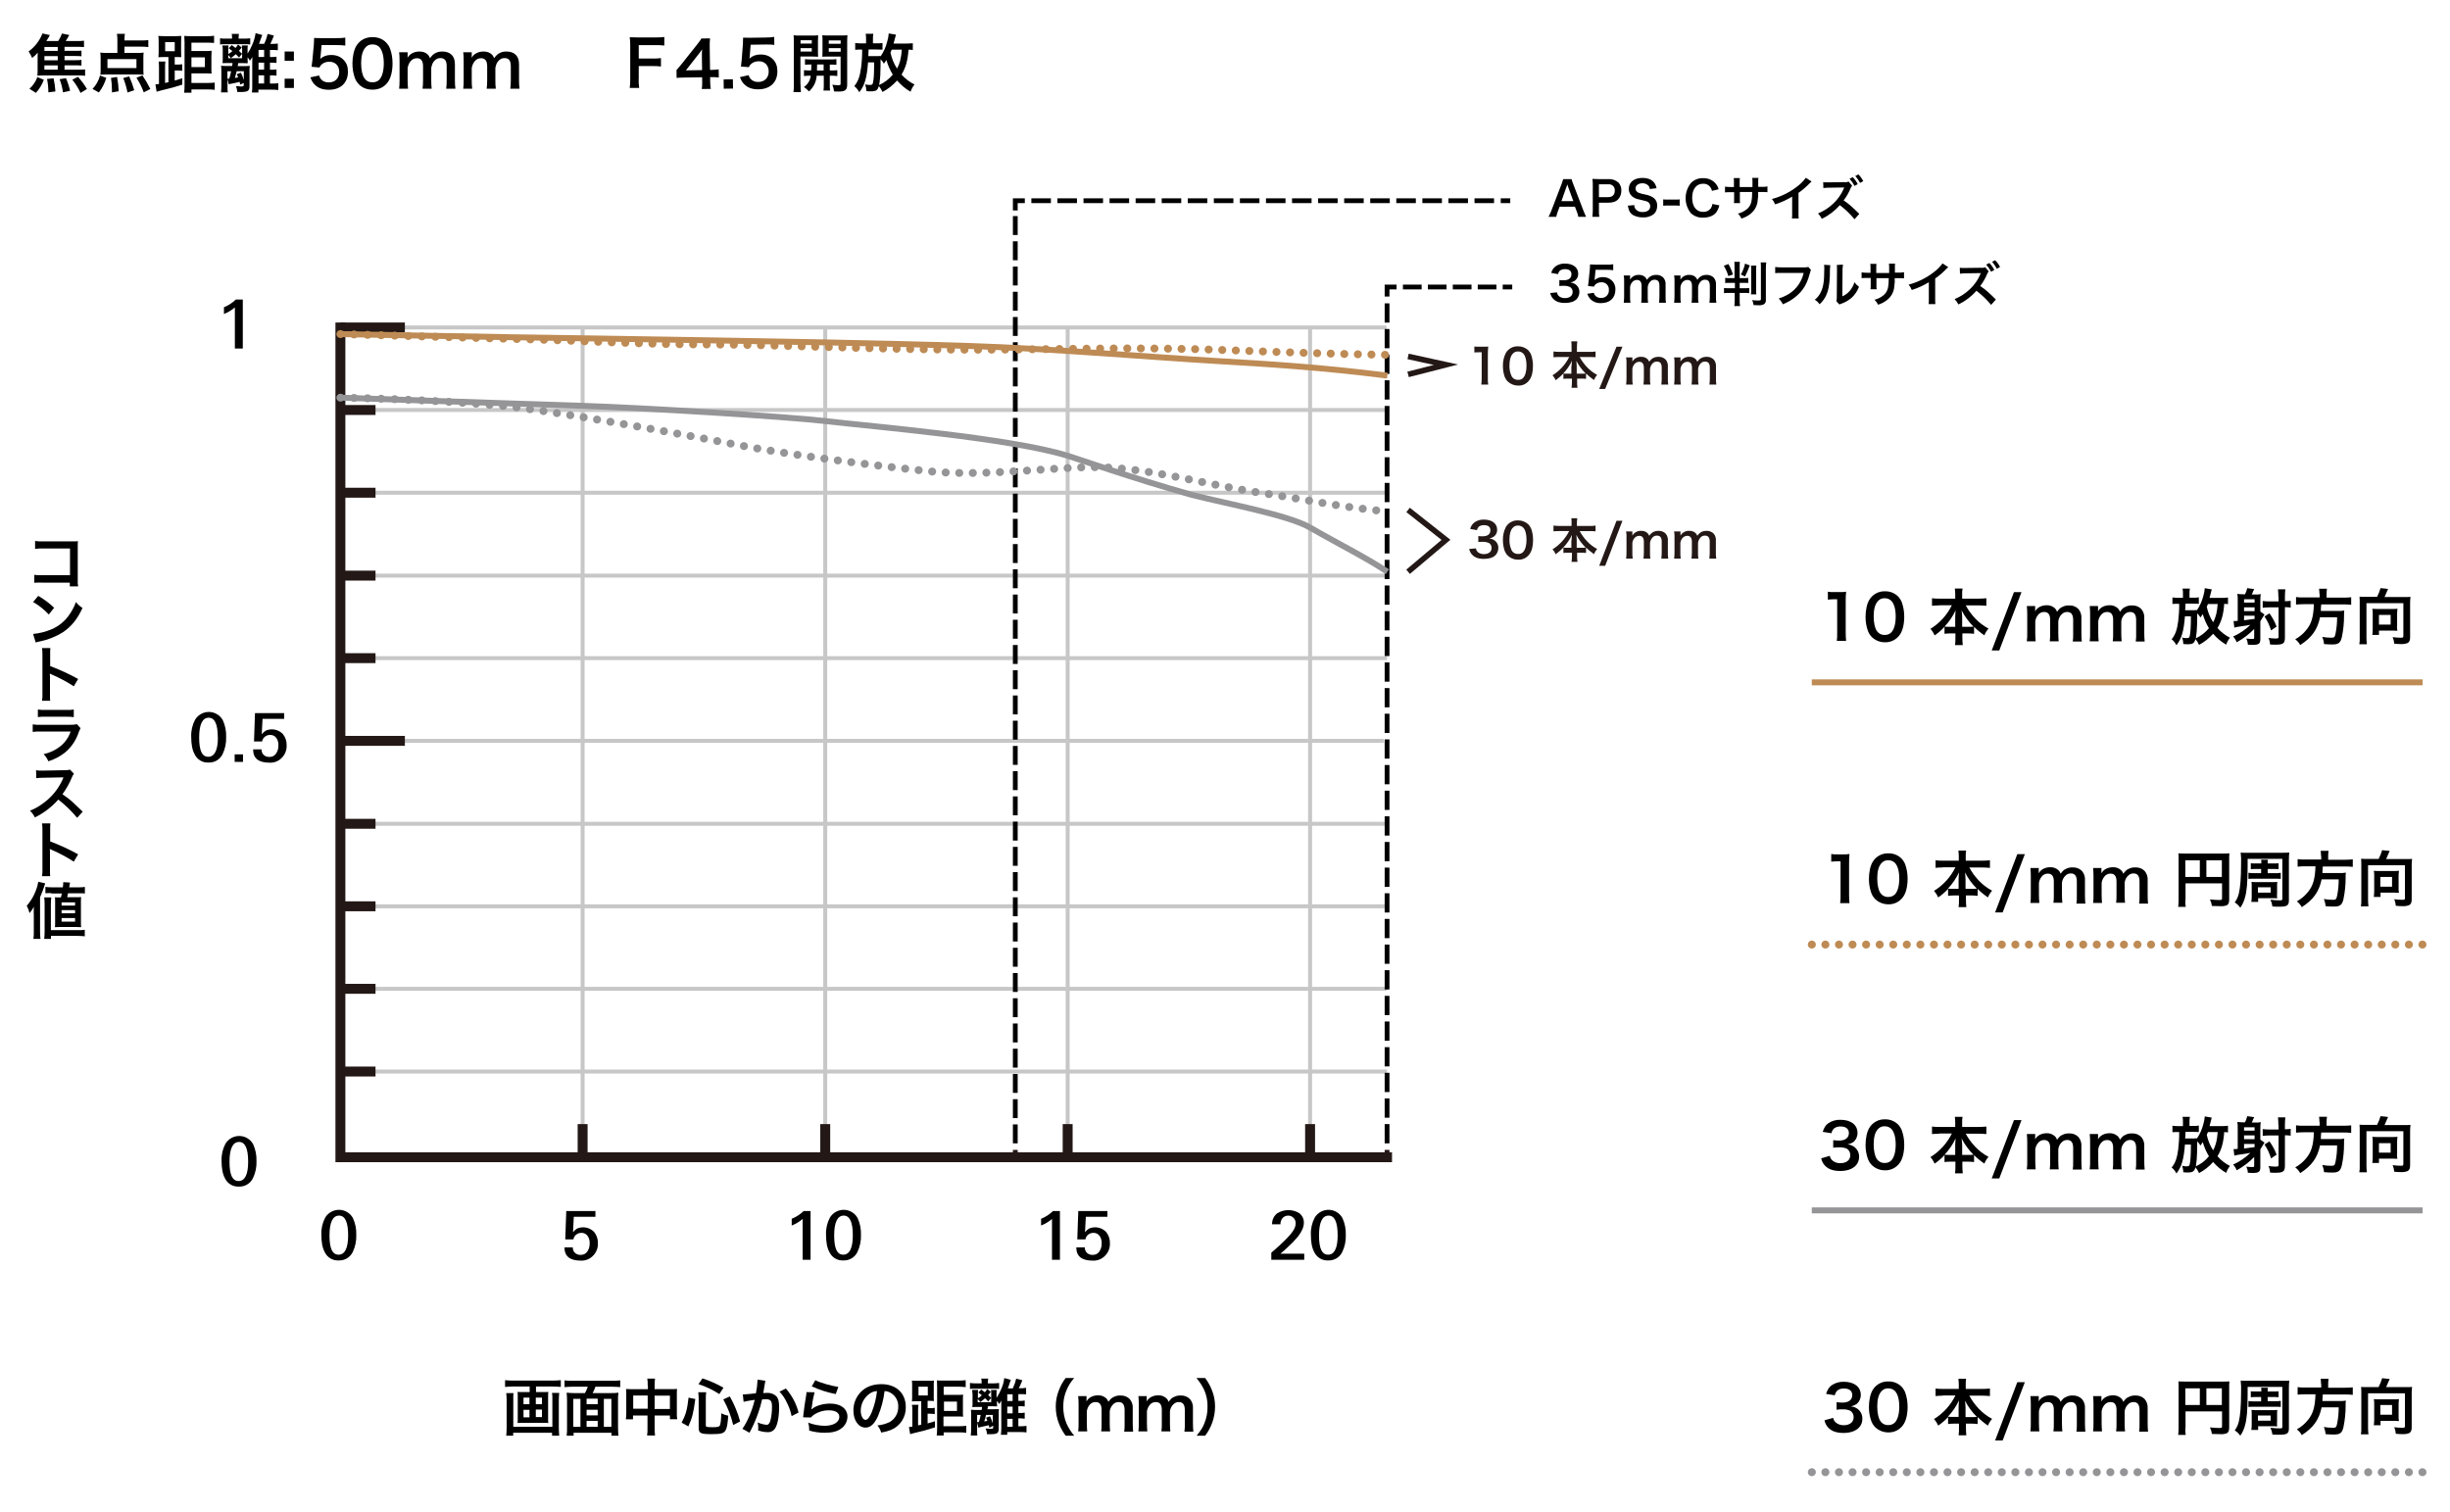 <?xml version="1.0" encoding="UTF-8"?>
<svg xmlns="http://www.w3.org/2000/svg" viewBox="0 0 1235 762">
  <defs>
    <style>
      .cls-1 {
        stroke-dasharray: 0 0 9.85 3.29;
      }

      .cls-1, .cls-2, .cls-3, .cls-4, .cls-5, .cls-6, .cls-7, .cls-8, .cls-9, .cls-10, .cls-11, .cls-12, .cls-13, .cls-14 {
        fill: none;
      }

      .cls-1, .cls-2, .cls-3, .cls-4, .cls-5, .cls-6, .cls-9, .cls-10, .cls-11, .cls-12, .cls-13, .cls-14 {
        stroke-miterlimit: 10;
      }

      .cls-1, .cls-2, .cls-6, .cls-12, .cls-13 {
        stroke: #000;
        stroke-width: 2.41px;
      }

      .cls-2 {
        stroke-dasharray: 0 0 9.54 3.18;
      }

      .cls-3, .cls-4 {
        stroke-width: 5px;
      }

      .cls-3, .cls-4, .cls-11, .cls-14 {
        stroke: #231815;
      }

      .cls-4 {
        stroke-linecap: square;
      }

      .cls-5 {
        stroke: #c7c7c7;
        stroke-width: 2px;
      }

      .cls-6 {
        stroke-dasharray: 0 0 9.7 3.23;
      }

      .cls-7, .cls-8 {
        stroke-width: 3px;
      }

      .cls-7, .cls-9 {
        stroke: #959598;
      }

      .cls-8, .cls-10 {
        stroke: #be8b55;
      }

      .cls-9, .cls-10 {
        stroke-dasharray: 0 0 .04 6.8;
        stroke-linecap: round;
        stroke-width: 4px;
      }

      .cls-11 {
        stroke-width: 2.83px;
      }

      .cls-15, .cls-16, .cls-17 {
        stroke-width: 0px;
      }

      .cls-12 {
        stroke-dasharray: 0 0 9.43 3.14;
      }

      .cls-14 {
        stroke-width: 2.41px;
      }

      .cls-16 {
        fill: #231815;
      }

      .cls-17 {
        fill: #fff;
      }
    </style>
  </defs>
  <g id="basic_elements" data-name="basic elements">
    <rect class="cls-17" width="1235" height="762"/>
    <g>
      <line class="cls-5" x1="293.69" y1="584.39" x2="293.69" y2="165.09"/>
      <line class="cls-3" x1="293.69" y1="584.39" x2="293.69" y2="566.69"/>
      <line class="cls-5" x1="171.59" y1="540.19" x2="699.19" y2="540.19"/>
      <line class="cls-3" x1="171.59" y1="540.19" x2="189.29" y2="540.19"/>
      <line class="cls-5" x1="171.59" y1="498.49" x2="699.19" y2="498.49"/>
      <line class="cls-3" x1="171.59" y1="498.49" x2="189.29" y2="498.49"/>
      <line class="cls-5" x1="171.59" y1="456.89" x2="699.19" y2="456.89"/>
      <line class="cls-3" x1="171.59" y1="456.89" x2="189.29" y2="456.89"/>
      <line class="cls-5" x1="171.59" y1="415.29" x2="699.19" y2="415.29"/>
      <line class="cls-3" x1="171.59" y1="415.29" x2="189.29" y2="415.29"/>
      <line class="cls-5" x1="171.59" y1="373.49" x2="697.59" y2="373.49"/>
      <line class="cls-3" x1="171.59" y1="373.49" x2="204.09" y2="373.49"/>
      <line class="cls-5" x1="171.59" y1="331.79" x2="699.19" y2="331.79"/>
      <line class="cls-3" x1="171.59" y1="331.79" x2="189.29" y2="331.79"/>
      <line class="cls-5" x1="171.59" y1="290.19" x2="699.19" y2="290.19"/>
      <line class="cls-3" x1="171.59" y1="290.19" x2="189.29" y2="290.19"/>
      <line class="cls-5" x1="171.59" y1="248.39" x2="699.19" y2="248.39"/>
      <line class="cls-3" x1="171.59" y1="248.39" x2="189.29" y2="248.39"/>
      <line class="cls-5" x1="171.59" y1="206.69" x2="699.19" y2="206.69"/>
      <line class="cls-3" x1="171.59" y1="206.69" x2="189.29" y2="206.69"/>
      <line class="cls-5" x1="415.99" y1="584.39" x2="415.99" y2="165.09"/>
      <line class="cls-3" x1="415.99" y1="584.39" x2="415.99" y2="566.69"/>
      <line class="cls-5" x1="538.19" y1="584.39" x2="538.19" y2="165.09"/>
      <line class="cls-3" x1="538.19" y1="584.39" x2="538.19" y2="566.69"/>
      <line class="cls-5" x1="660.39" y1="584.39" x2="660.39" y2="165.09"/>
      <line class="cls-3" x1="660.39" y1="584.39" x2="660.39" y2="566.69"/>
      <line class="cls-5" x1="171.59" y1="165.09" x2="698.89" y2="165.09"/>
      <line class="cls-3" x1="171.59" y1="165.09" x2="204.09" y2="165.09"/>
      <line class="cls-14" x1="699.19" y1="584.39" x2="699.19" y2="579.69"/>
      <line class="cls-14" x1="511.79" y1="584.39" x2="511.79" y2="579.69"/>
      <polyline class="cls-4" points="171.59 165.09 171.59 583.39 699.19 583.39"/>
    </g>
    <path class="cls-15" d="M122.39,175.69h-4v-20.7c-1.64,1.39-3.5,2.51-5.5,3.3v-3.4c2.24-.89,4.28-2.22,6-3.9h3.5v24.7h0Z"/>
    <path class="cls-15" d="M113.99,371.52c.13,3-.49,5.99-1.8,8.7-1.32,2.69-4.11,4.33-7.1,4.2-2.97.16-5.74-1.5-7-4.2-1.2-2.2-1.7-5.1-1.7-8.8-.13-2.95.53-5.88,1.9-8.5,2.25-3.85,7.19-5.15,11.04-2.91,1.24.72,2.26,1.76,2.96,3.01,1.24,2.66,1.82,5.57,1.7,8.5ZM109.79,371.82c0-6.7-1.5-10-4.6-10s-4.8,3.3-4.8,10,1.5,9.7,4.6,9.7,4.85-3.23,4.85-9.73l-.05.03Z"/>
    <path class="cls-15" d="M122.49,384.09h-4.2v-3.8h4.2v3.8Z"/>
    <path class="cls-15" d="M144.49,375.79c.09,2.21-.7,4.37-2.2,6-1.62,1.82-3.97,2.81-6.4,2.7-5.6,0-8.3-2.2-8.3-6.7h4.25c-.06,1.05.34,2.07,1.1,2.8.8.71,1.84,1.07,2.9,1,1.38.06,2.68-.63,3.4-1.8.76-1.19,1.15-2.59,1.1-4,.08-1.31-.27-2.61-1-3.7-.71-1.06-1.93-1.66-3.2-1.6-.94,0-1.86.31-2.6.9-.76.59-1.26,1.45-1.4,2.4h-4.1l.5-14.3h14.7v2.9h-10.9l-.4,7.8c.57-.77,1.28-1.41,2.1-1.9,2.91-1.22,6.28-.55,8.5,1.7,1.35,1.62,2.04,3.69,1.95,5.8Z"/>
    <path class="cls-15" d="M129.29,585.29c.13,3-.49,5.99-1.8,8.7-1.32,2.69-4.11,4.33-7.1,4.2-2.97.16-5.74-1.5-7-4.2-1.2-2.2-1.7-5.1-1.7-8.8-.13-2.95.53-5.88,1.9-8.5,2.25-3.85,7.19-5.15,11.04-2.91,1.24.72,2.26,1.76,2.96,3.01,1.21,2.67,1.79,5.57,1.7,8.5ZM125.09,585.69c0-6.7-1.5-10-4.6-10s-4.8,3.3-4.8,10,1.5,9.7,4.6,9.7,4.8-3.2,4.8-9.7h0Z"/>
    <path class="cls-15" d="M179.59,622.52c.13,3-.49,5.99-1.8,8.7-1.32,2.69-4.11,4.33-7.1,4.2-2.97.16-5.74-1.5-7-4.2-1.2-2.2-1.7-5.1-1.7-8.8-.13-2.95.53-5.88,1.9-8.5,2.25-3.85,7.19-5.15,11.04-2.91,1.24.72,2.26,1.76,2.96,3.01,1.22,2.66,1.8,5.57,1.7,8.5ZM175.49,622.82c0-6.7-1.5-10-4.6-10s-4.8,3.3-4.8,10,1.5,9.7,4.6,9.7,4.8-3.23,4.8-9.73v.03Z"/>
    <path class="cls-15" d="M301.39,626.79c.09,2.21-.7,4.37-2.2,6-1.6,1.81-3.93,2.82-6.35,2.73-5.6,0-8.3-2.2-8.3-6.7h4.2c-.06,1.05.34,2.07,1.1,2.8.8.71,1.84,1.07,2.9,1,1.38.06,2.68-.63,3.4-1.8.76-1.19,1.15-2.59,1.1-4,.08-1.31-.27-2.61-1-3.7-.71-1.06-1.93-1.66-3.2-1.6-.94,0-1.86.31-2.6.9-.76.59-1.26,1.45-1.4,2.4h-4.1l.5-14.3h14.7v2.9h-10.9l-.4,7.8c.57-.77,1.28-1.41,2.1-1.9,2.91-1.22,6.28-.55,8.5,1.7,1.32,1.63,2.02,3.67,1.95,5.77Z"/>
    <path class="cls-15" d="M408.59,635.09h-4v-20.57c-1.64,1.39-3.5,2.51-5.5,3.3v-3.4c2.24-.89,4.28-2.22,6-3.9h3.5v24.6-.03Z"/>
    <path class="cls-15" d="M433.99,622.52c.13,3-.49,5.99-1.8,8.7-1.32,2.69-4.11,4.33-7.1,4.2-2.97.16-5.74-1.5-7-4.2-1.2-2.2-1.7-5.1-1.7-8.8-.13-2.95.53-5.88,1.9-8.5,2.25-3.85,7.19-5.15,11.04-2.91,1.24.72,2.26,1.76,2.96,3.01,1.22,2.66,1.8,5.57,1.7,8.5ZM429.89,622.82c0-6.7-1.5-10-4.6-10s-4.8,3.3-4.8,10,1.5,9.7,4.6,9.7,4.8-3.23,4.8-9.73v.03Z"/>
    <path class="cls-15" d="M534.29,635.09h-4v-20.57c-1.64,1.39-3.5,2.51-5.5,3.3v-3.4c2.24-.89,4.28-2.22,6-3.9h3.5v24.6-.03Z"/>
    <path class="cls-15" d="M559.49,626.79c.09,2.21-.7,4.37-2.2,6-1.62,1.84-4,2.85-6.45,2.73-5.6,0-8.3-2.2-8.3-6.7h4.3c-.06,1.05.34,2.07,1.1,2.8.8.71,1.84,1.07,2.9,1,1.38.06,2.68-.63,3.4-1.8.76-1.19,1.15-2.59,1.1-4,.08-1.31-.27-2.61-1-3.7-.71-1.06-1.93-1.66-3.2-1.6-.94,0-1.86.31-2.6.9-.76.59-1.26,1.45-1.4,2.4h-4.1l.5-14.3h14.7v2.9h-10.9l-.4,7.8c.57-.77,1.28-1.41,2.1-1.9,2.91-1.22,6.28-.55,8.5,1.7,1.32,1.63,2.02,3.67,1.95,5.77Z"/>
    <path class="cls-15" d="M657.49,635.09h-16.65v-3.57c2.8-2.4,4.9-4.3,6.4-5.8,2.8-2.7,4.6-4.9,5.3-6.5.38-.78.58-1.63.6-2.5.04-2.11-1.63-3.86-3.74-3.9-1.08-.02-2.12.41-2.86,1.2-.75.9-1.14,2.03-1.1,3.2h-4.2c-.09-2.13.84-4.17,2.5-5.5,3.37-2.15,7.66-2.23,11.1-.2,1.59,1.15,2.5,3.03,2.4,5,0,2-1,4.3-2.9,6.8-1.63,1.96-3.4,3.8-5.3,5.5-1,1-2.2,2-3.6,3.2h12v3.1h0l.05-.03Z"/>
    <path class="cls-15" d="M678.39,622.52c.13,3-.49,5.99-1.8,8.7-1.32,2.69-4.11,4.33-7.1,4.2-2.97.16-5.74-1.5-7-4.2-1.2-2.2-1.7-5.1-1.7-8.8-.13-2.95.53-5.88,1.9-8.5,2.25-3.85,7.19-5.15,11.04-2.91,1.24.72,2.26,1.76,2.96,3.01,1.22,2.66,1.8,5.57,1.7,8.5ZM674.29,622.82c0-6.7-1.5-10-4.6-10s-4.8,3.3-4.8,10,1.5,9.7,4.6,9.7,4.8-3.23,4.8-9.73v.03Z"/>
    <line class="cls-6" x1="699.19" y1="576.39" x2="699.19" y2="151.19"/>
    <polyline class="cls-13" points="699.19 149.49 699.19 144.69 703.99 144.69"/>
    <line class="cls-12" x1="707.19" y1="144.69" x2="755.89" y2="144.69"/>
    <line class="cls-13" x1="757.49" y1="144.69" x2="762.29" y2="144.69"/>
    <line class="cls-2" x1="511.79" y1="576.39" x2="511.79" y2="107.69"/>
    <polyline class="cls-13" points="511.79 106.09 511.79 101.19 516.59 101.19"/>
    <line class="cls-1" x1="519.89" y1="101.19" x2="754.79" y2="101.19"/>
    <line class="cls-13" x1="756.49" y1="101.19" x2="761.29" y2="101.19"/>
    <line class="cls-8" x1="913.29" y1="343.99" x2="1221.19" y2="343.99"/>
    <line class="cls-10" x1="913.29" y1="476.18" x2="1221.19" y2="476.18"/>
    <path class="cls-15" d="M925.89,323.19c.18-1.33.24-2.66.2-4v-17.1h-1.5c-1.1,0-2,.1-3.2.2v-4c1.02.18,2.06.25,3.1.2h2.9c1.07.05,2.14-.02,3.2-.2-.17,1.69-.23,3.4-.2,5.1v15.7c0,1.6.1,2.8.2,4h-4.7v.1h0Z"/>
    <path class="cls-15" d="M943.59,321.19c-.88-.88-1.56-1.94-2-3.1-.81-2.28-1.22-4.68-1.2-7.1,0-3.3.7-6.7,1.9-8.6,1.65-2.76,4.68-4.41,7.9-4.3,2.41-.07,4.75.83,6.5,2.5.88.88,1.56,1.94,2,3.1.81,2.31,1.22,4.75,1.2,7.2,0,3.8-.8,7.2-2.3,9.2-1.72,2.42-4.54,3.81-7.5,3.7-2.42,0-4.75-.93-6.5-2.6ZM953.39,318.79c1.4-1.5,2.2-4.3,2.2-8s-.8-6.4-2.2-7.9c-.91-.88-2.14-1.35-3.4-1.3-1.36-.07-2.66.53-3.5,1.6-1.4,1.6-2,4.2-2,7.5s.6,6,1.6,7.4c.89,1.32,2.41,2.08,4,2,1.23.05,2.43-.42,3.3-1.3h0Z"/>
    <path class="cls-15" d="M977.59,305.19c-1.4,0-2.4.1-3.7.2v-3.8c1.23.17,2.46.24,3.7.2h8v-2.2c0-.97-.07-1.94-.2-2.9h3.9c-.18.96-.24,1.93-.2,2.9v2.2h8.4c1.27,0,2.54-.07,3.8-.2v3.8c-1.4-.1-2.3-.2-3.8-.2h-6.6c1.27,2.37,2.85,4.55,4.7,6.5,1.96,2.1,4.26,3.86,6.8,5.2-.91.99-1.62,2.15-2.1,3.4-1.87-1.26-3.61-2.7-5.2-4.3v3.53c-1.03-.13-2.06-.19-3.1-.2h-2.8v2.1c0,1.27.07,2.54.2,3.8h-3.9c.17-1.26.24-2.53.2-3.8v-2.1h-2.4c-1.04,0-2.07.07-3.1.2v-3.5c-1.49,1.63-3.17,3.07-5,4.3-.51-1.21-1.22-2.33-2.1-3.3,4.66-2.86,8.4-6.99,10.8-11.9h-6.3v.1-.03ZM985.59,311.19c0-1,.1-2.2.2-3.5-1.41,3.02-3.3,5.79-5.6,8.2.93.1,1.87.13,2.8.1h2.6v-4.8h0ZM992.09,315.99c.9.03,1.8,0,2.7-.1-2.41-2.41-4.44-5.17-6-8.2.18,1.12.28,2.26.3,3.4v4.9h3Z"/>
    <path class="cls-15" d="M1018.99,298.52l-11.2,29.4h-3.8l11.2-29.4h3.8Z"/>
    <path class="cls-15" d="M1021.69,323.19c.17-1.33.24-2.66.2-4v-9.67c0-1.34-.06-2.67-.2-4h4.2v2.7c.9-1.9,3.2-3.1,5.8-3.1,1.46-.06,2.9.44,4,1.4.58.5.99,1.16,1.2,1.9,1.1-1.4,1.6-2,2.6-2.4,1.07-.59,2.28-.87,3.5-.8,1.75-.1,3.47.55,4.7,1.8,1.1,1.31,1.64,3,1.5,4.7v7.7c0,1.7.1,2.8.2,4h-4.55c.18-1.33.25-2.66.2-4v-6.9c0-2.7-1-4-3-4-.92-.02-1.81.3-2.5.9-1.13.97-1.84,2.32-2,3.8v6.1c0,1.7.1,2.8.2,4h-4.5c.18-1.33.24-2.66.2-4v-6.9c0-2.6-1-3.9-3-3.9-1.27-.04-2.47.56-3.2,1.6-.7.9-1.15,1.97-1.3,3.1v6.1c0,1.7.1,2.6.2,4h-4.5v-.1l.05-.03Z"/>
    <path class="cls-15" d="M1053.39,323.19c.17-1.33.24-2.66.2-4v-9.67c0-1.34-.06-2.67-.2-4h4.2v2.7c.9-1.9,3.2-3.1,5.8-3.1,1.46-.06,2.9.44,4,1.4.58.5,1,1.16,1.2,1.9,1.1-1.4,1.6-2,2.6-2.4,1.07-.59,2.28-.87,3.5-.8,1.75-.1,3.47.55,4.7,1.8,1.1,1.31,1.64,3,1.5,4.7v7.7c0,1.7.1,2.8.2,4h-4.5c.18-1.33.25-2.66.2-4v-6.9c0-2.7-1-4-3-4-.92-.02-1.81.3-2.5.9-1.13.97-1.84,2.32-2,3.8v6.1c0,1.7.1,2.8.2,4h-4.5c.18-1.33.24-2.66.2-4v-6.9c0-2.6-1-3.9-3-3.9-1.27-.04-2.47.56-3.2,1.6-.7.9-1.15,1.97-1.3,3.1v6.1c0,1.7.1,2.6.2,4h-4.5v-.13Z"/>
    <path class="cls-15" d="M1123.39,304.59c-.7-.1-.9-.1-2.2-.2-.4,5.4-1.3,8.7-3.4,12.2,1.75,2.04,3.9,3.7,6.3,4.9-.84,1.04-1.49,2.23-1.9,3.5-2.5-1.44-4.73-3.3-6.6-5.5-2,2.29-4.41,4.18-7.1,5.6-.44-1.06-1.05-2.03-1.8-2.9-.6,2.1-1.4,2.6-4,2.6-.7,0-1.4-.03-2.1-.1-.05-1.12-.26-2.23-.6-3.3.68.19,1.39.29,2.1.3,1.2,0,1.5-.2,1.7-1,.4-1.8.6-4.5.6-10h-3c-.6,7.6-1.7,11.3-4.3,14.6-.56-1.17-1.38-2.2-2.4-3,1.9-2.4,2.7-4.7,3.3-9.1.36-2.92.53-5.86.5-8.8h-.5c-.97-.03-1.94,0-2.9.1v-3.3c1.06.14,2.13.2,3.2.2h2.1v-1.87c.04-.94-.02-1.88-.2-2.8h3.7c-.18.89-.24,1.8-.2,2.7v1.9h1.8c.97.05,1.94-.02,2.9-.2v3.3c-.96-.08-1.93-.12-2.9-.1h-3.8c-.1,1.5-.1,2.6-.2,3.3h3.4c.83.04,1.67,0,2.5-.1v.2c1.53-2.25,2.64-4.76,3.3-7.4.37-1.24.6-2.51.7-3.8l3.5.6c-.13.39-.23.79-.3,1.2-.2.6-.6,2.3-.8,3.1h6c1.1,0,2.21-.06,3.3-.2v3.4h.3v-.03ZM1113.49,316.69c-1.36-2.21-2.41-4.6-3.1-7.1-.4.6-.6.9-1.2,1.7-.43-.77-.97-1.48-1.6-2.1,0,2.9-.1,4.9-.1,5.8-.03,2.28-.23,4.55-.6,6.8,2.55-1.2,4.8-2.94,6.6-5.1ZM1112.99,304.49c-.3.8-.4.9-.6,1.4.58,2.77,1.66,5.42,3.2,7.8,1.4-2.5,2-5.1,2.3-9.2h-4.9Z"/>
    <path class="cls-15" d="M1136.49,316.89c-2.63,2.74-5.67,5.07-9,6.9-.42-1.07-1.03-2.05-1.8-2.9,3.22-1.45,6.16-3.44,8.7-5.9q-1.4.3-6.3,1c-.3,0-.8.2-1.8.4l-.4-3.3h.7c.47,0,.94-.03,1.4-.1v-10.4c.05-1.07-.01-2.14-.2-3.2.93.13,1.86.19,2.8.2h1.1c.48-.99.85-2.03,1.1-3.1l3.5.5c-.12.35-.29.69-.5,1-.12.26-.23.52-.3.8-.15.29-.29.59-.4.9h2c.84.06,1.68-.01,2.5-.2-.13.99-.2,2-.2,3v5.8l2.1,1.5q-.2.3-.5.8c-.2.3-1.2,2-1.6,2.6v8.9c0,2.4-.7,3-3.9,3-.8.01-1.6-.02-2.4-.1-.03-1.08-.3-2.14-.8-3.1,1.06.15,2.13.22,3.2.2.7,0,.8-.1.8-.6v-4.6h.2ZM1136.49,302.09h-5.3v1.7h5.3v-1.7ZM1131.19,308.09h5.3v-1.9h-5.3v1.9ZM1131.19,312.69q2-.2,5.3-.7v-1.6h-5.3v2.3h0ZM1148.49,300.89c0-1.5-.1-2.6-.2-3.8h3.7c-.13,1.26-.2,2.53-.2,3.8v2.2c.97,0,1.94-.06,2.9-.2v3.4c-.96-.13-1.93-.2-2.9-.2v15.3c0,3-.9,3.6-4.7,3.6-.93.02-1.87-.02-2.8-.1-.03-1.14-.3-2.27-.8-3.3,1.09.18,2.19.28,3.3.3,1.5,0,1.8-.1,1.8-.7v-15h-4.7c-1.1,0-2.2.07-3.3.2v-3.4c1.1.13,2.2.2,3.3.2h4.7v-2.3h-.1ZM1144.79,317.79c-.73-2.49-1.85-4.85-3.3-7l2.5-1.6c1.49,2.07,2.7,4.32,3.6,6.7l-2.8,1.9Z"/>
    <path class="cls-15" d="M1169.19,299.39c0-.87-.08-1.74-.2-2.6h4c-.13.86-.2,1.73-.2,2.6v1.9h8.5c1.3,0,2.6-.06,3.9-.2v3.8c-1.26-.14-2.53-.21-3.8-.2h-11.3c-.13,1.1-.2,2.2-.2,3.3h8.6c1.07.07,2.15,0,3.2-.2v.3c-.11.73-.14,1.47-.1,2.2.02,3.66-.35,7.32-1.1,10.9-.7,2.9-1.7,3.7-4.8,3.7-1.4,0-2.8-.06-4.2-.2-.09-1.24-.39-2.46-.9-3.6,1.55.27,3.12.4,4.7.4,1.4,0,1.7-.3,2.1-2.5.48-2.57.72-5.18.7-7.8h-8.6c-1.3,6.2-4.1,10.2-10,14-.61-1.14-1.47-2.13-2.5-2.9,2.11-1.17,3.98-2.73,5.5-4.6,2.7-3.2,3.7-6.8,3.9-13.1h-5.1c-1.6,0-2.8.1-3.9.2v-3.8c1.29.18,2.6.25,3.9.2h8v-1.8h-.1Z"/>
    <path class="cls-15" d="M1198.19,300.99c.75-1.43,1.36-2.94,1.8-4.5l3.8.4c-.27.52-.5,1.05-.7,1.6-.5,1.1-.7,1.7-1.1,2.5h10.1c1,.02,2-.01,3-.1-.12,1-.19,2-.2,3v17.5c0,1.5-.4,2.3-1.3,2.8-1.09.4-2.24.57-3.4.5-1.1,0-2.21-.07-3.3-.2-.08-1.14-.35-2.25-.8-3.3,1.33.19,2.66.29,4,.3,1.2,0,1.4-.1,1.4-.9v-16.5h-18.6v17.3c0,1.14.06,2.27.2,3.4h-3.8c.19-1.12.26-2.26.2-3.4v-17.5c0-1.1,0-1.9-.1-3.1.96.09,1.93.12,2.9.1h5.9v.1h0ZM1208.29,315.49c-.05.84.02,1.68.2,2.5-.7,0-1.8-.1-2.6-.1h-6.7v2.2h-3.35c.12-.86.18-1.73.2-2.6v-8.3c.04-.77-.03-1.55-.2-2.3.73.09,1.47.12,2.2.1h8.2c.77.02,1.54-.01,2.3-.1-.12.79-.19,1.6-.2,2.4v6.23l-.05-.03ZM1199.19,314.89h5.9v-4.9h-5.9v4.9Z"/>
    <path class="cls-15" d="M927.59,455.29c.18-1.33.24-2.66.2-4v-17.1h-1.5c-1.1,0-2,.1-3.2.2v-3.87c1.02.18,2.06.25,3.1.2h2.9c1.07.05,2.14-.02,3.2-.2-.17,1.69-.23,3.4-.2,5.1v15.7c0,1.6.1,2.8.2,4h-4.7v-.03Z"/>
    <path class="cls-15" d="M945.29,453.29c-.88-.88-1.56-1.94-2-3.1-.81-2.28-1.22-4.68-1.2-7.1,0-3.3.7-6.7,1.9-8.6,1.65-2.76,4.68-4.41,7.9-4.3,2.41-.07,4.75.83,6.5,2.5.88.88,1.56,1.94,2,3.1.81,2.31,1.22,4.75,1.2,7.2,0,3.8-.8,7.2-2.3,9.2-1.72,2.42-4.54,3.81-7.5,3.7-2.42-.02-4.74-.94-6.5-2.6ZM955.19,450.89c1.4-1.5,2.2-4.3,2.2-8s-.8-6.4-2.2-7.9c-.91-.88-2.14-1.35-3.4-1.3-1.36-.07-2.66.53-3.5,1.6-1.4,1.6-2,4.2-2,7.5s.6,6,1.6,7.4c.89,1.32,2.41,2.08,4,2,1.23.02,2.41-.45,3.3-1.3h0Z"/>
    <path class="cls-15" d="M979.39,437.29c-1.4,0-2.4.1-3.7.2v-3.8c1.23.17,2.46.24,3.7.2h8v-2.2c0-.97-.07-1.94-.2-2.9h3.9c-.18.96-.24,1.93-.2,2.9v2.2h8.4c1.27,0,2.54-.07,3.8-.2v3.83c-1.4-.1-2.3-.2-3.8-.2h-6.6c1.27,2.37,2.85,4.55,4.7,6.5,1.96,2.1,4.26,3.86,6.8,5.2-.91.99-1.62,2.15-2.1,3.4-1.87-1.26-3.61-2.7-5.2-4.3v3.5c-1.03-.13-2.06-.19-3.1-.2h-2.8v2.1c0,1.27.07,2.54.2,3.8h-3.9c.17-1.26.24-2.53.2-3.8v-2.1h-2.4c-1.04,0-2.07.07-3.1.2v-3.5c-1.49,1.63-3.17,3.07-5,4.3-.51-1.21-1.22-2.33-2.1-3.3,4.66-2.86,8.4-6.99,10.8-11.9h-6.3v.1-.03ZM987.29,443.29c0-1,.1-2.2.2-3.5-1.41,3.02-3.3,5.79-5.6,8.2.93.1,1.87.13,2.8.1h2.6v-4.8h0ZM993.79,448.09c.9.03,1.8,0,2.7-.1-2.41-2.41-4.44-5.17-6-8.2.18,1.12.28,2.26.3,3.4v4.9h3Z"/>
    <path class="cls-15" d="M1020.69,430.59l-11.2,29.4h-3.8l11.2-29.4h3.8Z"/>
    <path class="cls-15" d="M1023.49,455.29c.17-1.33.24-2.66.2-4v-9.7c0-1.34-.06-2.67-.2-4h4.2v2.7c.9-1.9,3.2-3.1,5.8-3.1,1.46-.06,2.9.44,4,1.4.58.5,1,1.16,1.2,1.9,1.1-1.4,1.6-2,2.6-2.4,1.07-.59,2.28-.87,3.5-.8,1.75-.1,3.47.55,4.7,1.8,1.1,1.31,1.64,3,1.5,4.7v7.73c0,1.7.1,2.8.2,4h-4.5c.18-1.33.25-2.66.2-4v-7.2c0-2.7-1-4-3-4-.92-.02-1.81.3-2.5.9-1.13.97-1.84,2.32-2,3.8v6.1c0,1.7.1,2.8.2,4h-4.5c.18-1.33.24-2.66.2-4v-6.8c0-2.6-1-3.9-3-3.9-1.27-.04-2.47.56-3.2,1.6-.7.9-1.15,1.97-1.3,3.1v6.1c0,1.7.1,2.6.2,4h-4.5v.1-.03Z"/>
    <path class="cls-15" d="M1055.09,455.29c.17-1.33.24-2.66.2-4v-9.7c0-1.34-.06-2.67-.2-4h4.2v2.7c.9-1.9,3.2-3.1,5.8-3.1,1.46-.06,2.9.44,4,1.4.58.5,1,1.16,1.2,1.9,1.1-1.4,1.6-2,2.6-2.4,1.07-.59,2.28-.87,3.5-.8,1.75-.1,3.47.55,4.7,1.8,1.1,1.31,1.64,3,1.5,4.7v7.73c0,1.7.1,2.8.2,4h-4.5c.18-1.33.25-2.66.2-4v-7.2c0-2.7-1-4-3-4-.92-.02-1.81.3-2.5.9-1.13.97-1.84,2.32-2,3.8v6.1c0,1.7.1,2.8.2,4h-4.5c.18-1.33.24-2.66.2-4v-6.8c0-2.6-1-3.9-3-3.9-1.27-.04-2.47.56-3.2,1.6-.7.9-1.15,1.97-1.3,3.1v6.1c0,1.7.1,2.6.2,4h-4.5v.1-.03Z"/>
    <path class="cls-15" d="M1101.59,453.59c-.08,1.2-.01,2.41.2,3.6h-3.8c.13-1.23.2-2.46.2-3.7v-20.3c.02-1,0-2-.1-3,1.13.09,2.27.13,3.4.1h18.9c1.13.03,2.27,0,3.4-.1-.1,1.13-.13,2.27-.1,3.4v19.93c0,1.6-.4,2.5-1.3,2.9-1.06.36-2.18.49-3.3.4-1.2,0-2.9-.1-4.1-.1-.15-1.15-.49-2.26-1-3.3,2,.2,3.6.3,4.7.3s1.4-.1,1.4-.8v-7.6h-18.4v8.3h-.1v-.03ZM1108.89,433.69h-7.3v8.4h7.3v-8.4ZM1119.99,442.09v-8.4h-7.8v8.4h7.8Z"/>
    <path class="cls-15" d="M1150.69,429.89c1.1.03,2.2,0,3.3-.1-.13,1.16-.2,2.33-.2,3.5v20.6c0,2.6-.9,3.2-4.9,3.2-.7,0-2,0-3.4-.1-.15-1.18-.49-2.33-1-3.4,2,.2,3.5.3,4.5.3,1.3,0,1.5-.1,1.5-.7v-20.2h-17.5v3.53c0,8.1-.4,12.7-1.3,15.8-.47,1.9-1.28,3.7-2.4,5.3-.75-1.07-1.7-1.99-2.8-2.7,1.02-1.37,1.73-2.93,2.1-4.6.7-2.9,1.1-7.7,1.1-15.1.07-1.8,0-3.61-.2-5.4,1.1.09,2.2.13,3.3.1h17.9v-.03ZM1139.99,438.09h-3c-.8-.02-1.6.01-2.4.1v-3c.8.09,1.6.12,2.4.1h2.9c.03-.64,0-1.27-.1-1.9h3.4c-.1.63-.13,1.26-.1,1.9h3.1c.8.02,1.6-.01,2.4-.1v3c-.8-.09-1.6-.12-2.4-.1h-3.1v2.1h3.8c.94.06,1.88,0,2.8-.2v3.1c-.93-.09-1.87-.13-2.8-.1h-10.7c-.93-.02-1.87,0-2.8.1v-3.1c.93.15,1.86.22,2.8.2h3.6v-2.1h.2,0ZM1147.79,450.79c-.03.7,0,1.4.1,2.1-.76-.09-1.53-.12-2.3-.1h-7.3v1.9h-3.45c.13-.83.2-1.66.2-2.5v-5.5c.03-.7,0-1.4-.1-2.1.76.08,1.53.12,2.3.1h8.3c.8.03,1.6,0,2.4-.1-.09.73-.13,1.47-.1,2.2v4h-.05ZM1138.19,449.99h6.4v-2.7h-6.4v2.7Z"/>
    <path class="cls-15" d="M1169.99,431.52c0-.87-.08-1.74-.2-2.6h4c-.13.86-.2,1.73-.2,2.6v1.9h8.5c1.3,0,2.6-.06,3.9-.2v3.8c-1.26-.14-2.53-.21-3.8-.2h-11.3c-.13,1.1-.2,2.2-.2,3.3h8.6c1.07.07,2.15,0,3.2-.2v.3c-.11.73-.14,1.47-.1,2.2.02,3.66-.35,7.32-1.1,10.9-.7,2.9-1.7,3.7-4.8,3.7-1.4,0-2.8-.06-4.2-.2-.09-1.24-.39-2.46-.9-3.6,1.55.27,3.12.4,4.7.4,1.4,0,1.7-.3,2.1-2.5.48-2.57.72-5.18.7-7.8h-8.6c-1.3,6.2-4.1,10.2-10,14-.61-1.14-1.47-2.13-2.5-2.9,2.11-1.17,3.98-2.73,5.5-4.6,2.7-3.2,3.7-6.8,3.9-13.1h-5.1c-1.5,0-2.8.1-3.9.2v-3.8c1.29.18,2.6.25,3.9.2h8v-1.8h-.1Z"/>
    <path class="cls-15" d="M1198.99,433.09c.75-1.43,1.36-2.94,1.8-4.5l3.8.4c-.27.52-.5,1.05-.7,1.6-.5,1.1-.7,1.7-1.1,2.5h10.1c1,.02,2-.01,3-.1-.12,1-.19,2-.2,3v17.53c0,1.5-.4,2.3-1.3,2.8-1.09.4-2.24.57-3.4.5-1.1,0-2.2-.07-3.3-.2-.08-1.14-.35-2.25-.8-3.3,1.33.19,2.66.29,4,.3,1.2,0,1.4-.1,1.4-.9v-16.5h-18.6v17.3c0,1.14.06,2.27.2,3.4h-3.8c.19-1.12.26-2.26.2-3.4v-17.5c0-1.1,0-1.9-.1-3.1.96.09,1.93.12,2.9.1h5.9v.1-.03ZM1209.09,447.59c-.05.84.02,1.68.2,2.5-.7,0-1.8-.1-2.6-.1h-6.7v2.2h-3.4c.12-.86.18-1.73.2-2.6v-8.3c.04-.77-.03-1.55-.2-2.3.73.09,1.47.12,2.2.1h8.2c.77.02,1.54-.01,2.3-.1-.12.79-.19,1.6-.2,2.4v6.2h0ZM1199.89,446.99h5.9v-4.9h-5.9v4.9Z"/>
    <line class="cls-7" x1="913.29" y1="610.19" x2="1221.19" y2="610.19"/>
    <line class="cls-9" x1="913.29" y1="742.17" x2="1221.19" y2="742.17"/>
    <path class="cls-15" d="M922.39,582.69c.15,1,.69,1.9,1.5,2.5,1.09.82,2.43,1.24,3.8,1.2,3.1,0,5-1.6,5-4,.05-1.32-.6-2.57-1.7-3.3-1.13-.49-2.36-.73-3.6-.7-1.1-.05-2.21.02-3.3.2v-3.8c1,.13,2,.19,3,.2,3.1,0,4.9-1.4,4.9-3.8,0-2.1-1.5-3.3-4.1-3.3-1.22-.1-2.43.26-3.4,1-.65.66-1.1,1.49-1.3,2.4l-4.4-.7c.8-2.3,1.5-3.4,2.9-4.4,1.83-1.18,3.98-1.77,6.15-1.67,5.2,0,8.5,2.6,8.5,6.6.05,1.77-.73,3.47-2.1,4.6-.91.6-1.93,1.01-3,1.2,1.69.09,3.27.84,4.4,2.1,1.05,1.18,1.59,2.72,1.5,4.3.01,1.7-.68,3.32-1.9,4.5-1.7,1.6-4.3,2.5-7.6,2.5-3.6,0-6.1-.9-7.9-2.9-.86-1-1.45-2.21-1.7-3.5l4.35-1.23Z"/>
    <path class="cls-15" d="M943.59,587.39c-.88-.88-1.56-1.94-2-3.1-.81-2.28-1.22-4.68-1.2-7.1,0-3.3.7-6.7,1.9-8.6,1.65-2.76,4.68-4.41,7.9-4.3,2.41-.07,4.75.83,6.5,2.5.88.88,1.56,1.94,2,3.1.81,2.31,1.22,4.75,1.2,7.2,0,3.8-.8,7.2-2.3,9.2-1.72,2.42-4.54,3.81-7.5,3.7-2.42,0-4.75-.93-6.5-2.6ZM953.39,584.99c1.4-1.5,2.2-4.3,2.2-8s-.8-6.4-2.2-7.9c-.91-.88-2.14-1.35-3.4-1.3-1.36-.07-2.66.53-3.5,1.6-1.4,1.6-2,4.2-2,7.5s.6,6,1.6,7.4c.89,1.32,2.41,2.08,4,2,1.23.05,2.43-.42,3.3-1.3Z"/>
    <path class="cls-15" d="M977.59,571.52c-1.4,0-2.4.1-3.7.2v-3.8c1.23.17,2.46.24,3.7.2h8v-2.2c0-.97-.07-1.94-.2-2.9h3.9c-.18.96-.24,1.93-.2,2.9v2.2h8.4c1.27,0,2.54-.07,3.8-.2v3.8c-1.4-.1-2.3-.2-3.8-.2h-6.6c1.27,2.37,2.85,4.55,4.7,6.5,1.96,2.1,4.26,3.86,6.8,5.2-.91.99-1.62,2.15-2.1,3.4-1.87-1.26-3.61-2.7-5.2-4.3v3.5c-1.03-.13-2.06-.19-3.1-.2h-2.8v2.1c0,1.27.07,2.54.2,3.8h-3.9c.17-1.26.24-2.53.2-3.8v-2.1h-2.4c-1.04,0-2.07.07-3.1.2v-3.5c-1.49,1.63-3.17,3.07-5,4.3-.51-1.21-1.22-2.33-2.1-3.3,4.66-2.86,8.4-6.99,10.8-11.9h-6.3v.1h0ZM985.59,577.42c0-1,.1-2.2.2-3.5-1.41,3.02-3.3,5.79-5.6,8.2.93.1,1.87.13,2.8.1h2.6v-4.8ZM992.09,582.22c.9.03,1.8,0,2.7-.1-2.41-2.41-4.44-5.17-6-8.2.18,1.12.28,2.26.3,3.4v4.9h3Z"/>
    <path class="cls-15" d="M1018.99,564.69l-11.2,29.4h-3.8l11.2-29.4h3.8Z"/>
    <path class="cls-15" d="M1021.69,589.39c.17-1.33.24-2.66.2-4v-9.7c0-1.34-.06-2.67-.2-4h4.2v2.7c.9-1.9,3.2-3.1,5.8-3.1,1.46-.06,2.9.44,4,1.4.58.5.99,1.16,1.2,1.9,1.1-1.4,1.6-2,2.6-2.4,1.07-.59,2.28-.87,3.5-.8,1.75-.1,3.47.55,4.7,1.8,1.1,1.31,1.64,3,1.5,4.7v7.7c0,1.7.1,2.8.2,4h-4.55c.18-1.33.25-2.66.2-4v-6.9c0-2.7-1-4-3-4-.92-.02-1.81.3-2.5.9-1.13.97-1.84,2.32-2,3.8v6.13c0,1.7.1,2.8.2,4h-4.5c.18-1.33.24-2.66.2-4v-6.9c0-2.6-1-3.9-3-3.9-1.27-.04-2.47.56-3.2,1.6-.7.9-1.15,1.97-1.3,3.1v6.1c0,1.7.1,2.6.2,4h-4.5v-.1l.05-.03Z"/>
    <path class="cls-15" d="M1053.39,589.39c.17-1.33.24-2.66.2-4v-9.7c0-1.34-.06-2.67-.2-4h4.2v2.7c.9-1.9,3.2-3.1,5.8-3.1,1.46-.06,2.9.44,4,1.4.58.5,1,1.16,1.2,1.9,1.1-1.4,1.6-2,2.6-2.4,1.07-.59,2.28-.87,3.5-.8,1.75-.1,3.47.55,4.7,1.8,1.1,1.31,1.64,3,1.5,4.7v7.7c0,1.7.1,2.8.2,4h-4.5c.18-1.33.25-2.66.2-4v-6.9c0-2.7-1-4-3-4-.92-.02-1.81.3-2.5.9-1.13.97-1.84,2.32-2,3.8v6.13c0,1.7.1,2.8.2,4h-4.5c.18-1.33.24-2.66.2-4v-6.9c0-2.6-1-3.9-3-3.9-1.27-.04-2.47.56-3.2,1.6-.7.9-1.15,1.97-1.3,3.1v6.1c0,1.7.1,2.6.2,4h-4.5v-.13Z"/>
    <path class="cls-15" d="M1123.39,570.89c-.7-.1-.9-.1-2.2-.2-.4,5.4-1.3,8.7-3.4,12.2,1.75,2.04,3.9,3.7,6.3,4.9-.84,1.04-1.49,2.23-1.9,3.5-2.5-1.44-4.73-3.3-6.6-5.5-2,2.29-4.41,4.18-7.1,5.6-.44-1.06-1.05-2.03-1.8-2.9-.6,2.1-1.4,2.6-4,2.6-.7,0-1.4-.03-2.1-.1-.05-1.12-.26-2.23-.6-3.3.68.19,1.39.29,2.1.3,1.2,0,1.5-.2,1.7-1,.4-1.8.6-4.5.6-10h-3c-.6,7.6-1.7,11.3-4.3,14.6-.56-1.17-1.38-2.2-2.4-3,1.9-2.4,2.7-4.7,3.3-9.1.36-2.92.53-5.86.5-8.8h-.5c-.97-.03-1.94,0-2.9.1v-3.27c1.06.14,2.13.2,3.2.2h2.1v-1.9c.04-.94-.02-1.88-.2-2.8h3.7c-.18.89-.24,1.8-.2,2.7v1.9h1.8c.97.05,1.94-.02,2.9-.2v3.3c-.96-.08-1.93-.12-2.9-.1h-3.8c-.1,1.5-.1,2.6-.2,3.3h3.4c.83.04,1.67,0,2.5-.1v.2c1.53-2.25,2.64-4.76,3.3-7.4.37-1.24.6-2.51.7-3.8l3.5.6c-.13.39-.23.79-.3,1.2-.2.6-.6,2.3-.8,3.1h6c1.1,0,2.21-.06,3.3-.2v3.4h.3v-.03ZM1113.49,582.89c-1.36-2.21-2.41-4.6-3.1-7.1-.4.6-.6.9-1.2,1.7-.43-.77-.97-1.48-1.6-2.1,0,2.9-.1,4.9-.1,5.8-.03,2.28-.23,4.55-.6,6.8,2.57-1.16,4.83-2.91,6.6-5.1ZM1112.99,570.69c-.3.8-.4.9-.6,1.4.58,2.77,1.66,5.42,3.2,7.8,1.4-2.5,2-5.1,2.3-9.2h-4.9Z"/>
    <path class="cls-15" d="M1136.49,583.09c-2.63,2.74-5.67,5.07-9,6.9-.42-1.07-1.03-2.05-1.8-2.9,3.22-1.45,6.16-3.44,8.7-5.9q-1.4.3-6.3,1c-.3,0-.8.2-1.8.4l-.4-3.3h.7c.47,0,.94-.03,1.4-.1v-10.4c.05-1.07-.01-2.14-.2-3.2.93.13,1.86.19,2.8.2h1.1c.48-.99.85-2.03,1.1-3.1l3.5.5c-.12.35-.29.69-.5,1-.12.26-.23.52-.3.8-.15.29-.29.59-.4.9h2c.84.06,1.68-.01,2.5-.2-.13.99-.2,2-.2,3v5.83l2.1,1.5q-.2.3-.5.8c-.2.3-1.2,2-1.6,2.6v8.9c0,2.4-.7,3-3.9,3-.8.01-1.6-.02-2.4-.1-.03-1.08-.3-2.14-.8-3.1,1.06.15,2.13.22,3.2.2.7,0,.8-.1.8-.6v-4.6h.2v-.03ZM1136.49,568.29h-5.3v1.7h5.3v-1.7ZM1131.19,574.29h5.3v-1.9h-5.3v1.9ZM1131.19,578.99q2-.2,5.3-.7v-1.6h-5.3v2.3ZM1148.49,567.09c0-1.5-.1-2.6-.2-3.8h3.7c-.13,1.26-.2,2.53-.2,3.8v2.2c.97,0,1.94-.06,2.9-.2v3.43c-.96-.13-1.93-.2-2.9-.2v15.3c0,3-.9,3.6-4.7,3.6-.93.02-1.87-.02-2.8-.1-.03-1.14-.3-2.27-.8-3.3,1.09.18,2.19.28,3.3.3,1.5,0,1.8-.1,1.8-.7v-15h-4.7c-1.1,0-2.2.07-3.3.2v-3.4c1.1.13,2.2.2,3.3.2h4.7v-2.3h-.1v-.03ZM1144.79,583.99c-.73-2.49-1.85-4.85-3.3-7l2.5-1.6c1.49,2.07,2.7,4.32,3.6,6.7l-2.8,1.9Z"/>
    <path class="cls-15" d="M1169.19,565.59c0-.87-.08-1.74-.2-2.6h4c-.13.86-.2,1.73-.2,2.6v1.93h8.5c1.3,0,2.6-.06,3.9-.2v3.8c-1.26-.14-2.53-.21-3.8-.2h-11.3c-.13,1.1-.2,2.2-.2,3.3h8.6c1.07.07,2.15,0,3.2-.2v.3c-.11.73-.14,1.47-.1,2.2.02,3.66-.35,7.32-1.1,10.9-.7,2.9-1.7,3.7-4.8,3.7-1.4,0-2.8-.06-4.2-.2-.09-1.24-.39-2.46-.9-3.6,1.55.27,3.12.4,4.7.4,1.4,0,1.7-.3,2.1-2.5.48-2.57.72-5.18.7-7.8h-8.6c-1.3,6.2-4.1,10.2-10,14-.61-1.14-1.47-2.13-2.5-2.9,2.11-1.17,3.98-2.73,5.5-4.6,2.7-3.2,3.7-6.8,3.9-13.1h-5.1c-1.6,0-2.8.1-3.9.2v-3.7c1.29.18,2.6.25,3.9.2h8v-1.9h-.1v-.03Z"/>
    <path class="cls-15" d="M1198.19,567.19c.75-1.43,1.36-2.94,1.8-4.5l3.8.4c-.27.52-.5,1.05-.7,1.6-.5,1.1-.7,1.7-1.1,2.5h10.1c1,.02,2-.01,3-.1-.12,1-.19,2-.2,3v17.5c0,1.5-.4,2.3-1.3,2.8-1.09.4-2.24.57-3.4.5-1.1,0-2.21-.07-3.3-.2-.08-1.14-.35-2.25-.8-3.3,1.33.19,2.66.29,4,.3,1.2,0,1.4-.1,1.4-.9v-16.5h-18.6v17.3c0,1.14.06,2.27.2,3.4h-3.8c.19-1.12.26-2.26.2-3.4v-17.5c0-1.1,0-1.9-.1-3.1.96.09,1.93.12,2.9.1h5.9v.1h0ZM1208.29,581.69c-.05.84.02,1.68.2,2.5-.7,0-1.8-.1-2.6-.1h-6.7v2.2h-3.35c.12-.86.18-1.73.2-2.6v-8.3c.04-.77-.03-1.55-.2-2.3.73.09,1.47.12,2.2.1h8.2c.77.02,1.54-.01,2.3-.1-.12.79-.19,1.6-.2,2.4v6.2h-.05ZM1199.19,581.09h5.9v-4.8h-5.9v4.8Z"/>
    <path class="cls-15" d="M924.09,714.79c.15,1,.69,1.9,1.5,2.5,1.09.82,2.43,1.24,3.8,1.2,3.1,0,5-1.6,5-4,.05-1.32-.59-2.57-1.7-3.3-1.13-.49-2.36-.73-3.6-.7-1.1-.05-2.21.02-3.3.2v-3.8c1,.13,2,.19,3,.2,3.1,0,4.9-1.4,4.9-3.8,0-2.1-1.5-3.3-4.1-3.3-1.22-.1-2.43.26-3.4,1-.65.66-1.1,1.49-1.3,2.4l-4.4-.7c.8-2.3,1.5-3.4,2.9-4.4,1.81-1.18,3.94-1.78,6.1-1.7,5.2,0,8.5,2.6,8.5,6.6.05,1.77-.73,3.47-2.1,4.6-.91.6-1.93,1.01-3,1.2,1.69.09,3.27.84,4.4,2.1,1.05,1.18,1.59,2.72,1.5,4.3.01,1.7-.68,3.32-1.9,4.5-1.7,1.6-4.3,2.5-7.6,2.5-3.6,0-6.1-.9-7.9-2.9-.86-1-1.45-2.21-1.7-3.5l4.4-1.2Z"/>
    <path class="cls-15" d="M945.29,719.52c-.88-.88-1.56-1.94-2-3.1-.81-2.28-1.22-4.68-1.2-7.1,0-3.3.7-6.7,1.9-8.6,1.65-2.76,4.68-4.41,7.9-4.3,2.41-.07,4.75.83,6.5,2.5.88.88,1.56,1.94,2,3.1.81,2.31,1.22,4.75,1.2,7.2,0,3.8-.8,7.2-2.3,9.2-1.72,2.42-4.54,3.81-7.5,3.7-2.42-.02-4.74-.94-6.5-2.6ZM955.19,717.12c1.4-1.5,2.2-4.3,2.2-8s-.8-6.4-2.2-7.9c-.91-.88-2.14-1.35-3.4-1.3-1.36-.07-2.66.53-3.5,1.6-1.4,1.6-2,4.2-2,7.5s.6,6,1.6,7.4c.89,1.32,2.41,2.08,4,2,1.24.05,2.44-.43,3.3-1.33v.03Z"/>
    <path class="cls-15" d="M979.39,703.59c-1.4,0-2.4.1-3.7.2v-3.8c1.23.17,2.46.24,3.7.2h8v-2.2c0-.97-.07-1.94-.2-2.9h3.9c-.18.96-.24,1.93-.2,2.9v2.2h8.4c1.27,0,2.54-.07,3.8-.2v3.8c-1.4-.1-2.3-.2-3.8-.2h-6.6c1.27,2.37,2.85,4.55,4.7,6.5,1.96,2.1,4.26,3.86,6.8,5.2-.91.99-1.62,2.15-2.1,3.4-1.87-1.26-3.61-2.7-5.2-4.3v3.5c-1.03-.13-2.06-.19-3.1-.2h-2.8v2.1c0,1.27.07,2.54.2,3.8h-3.9c.17-1.26.24-2.53.2-3.8v-2.1h-2.4c-1.04,0-2.07.07-3.1.2v-3.5c-1.49,1.63-3.17,3.07-5,4.3-.51-1.21-1.22-2.33-2.1-3.3,4.66-2.86,8.4-6.99,10.8-11.9h-6.3v.1h0ZM987.29,709.49c0-1,.1-2.2.2-3.5-1.41,3.02-3.3,5.79-5.6,8.2.93.1,1.87.13,2.8.1h2.6v-4.8ZM993.79,714.39c.9.03,1.8,0,2.7-.1-2.41-2.41-4.44-5.17-6-8.2.18,1.12.28,2.26.3,3.4v4.9h3Z"/>
    <path class="cls-15" d="M1020.69,696.79l-11.2,29.4h-3.8l11.2-29.4h3.8Z"/>
    <path class="cls-15" d="M1023.49,721.52c.17-1.33.24-2.66.2-4v-9.7c0-1.34-.06-2.67-.2-4h4.2v2.7c.9-1.9,3.2-3.1,5.8-3.1,1.46-.06,2.9.44,4,1.4.58.5,1,1.16,1.2,1.9,1.1-1.4,1.6-2,2.6-2.4,1.07-.59,2.28-.87,3.5-.8,1.75-.1,3.47.55,4.7,1.8,1.1,1.31,1.64,3,1.5,4.7v7.7c0,1.7.1,2.8.2,4h-4.5c.18-1.33.25-2.66.2-4v-6.9c0-2.7-1-4-3-4-.92-.02-1.81.3-2.5.9-1.13.97-1.84,2.32-2,3.8v6.1c0,1.7.1,2.8.2,4h-4.5c.18-1.33.24-2.66.2-4v-6.9c0-2.6-1-3.9-3-3.9-1.27-.04-2.47.56-3.2,1.6-.7.9-1.15,1.97-1.3,3.1v6.1c0,1.7.1,2.6.2,4h-4.5v-.1h0Z"/>
    <path class="cls-15" d="M1055.09,721.52c.17-1.33.24-2.66.2-4v-9.7c0-1.34-.06-2.67-.2-4h4.2v2.7c.9-1.9,3.2-3.1,5.8-3.1,1.46-.06,2.9.44,4,1.4.58.5,1,1.16,1.2,1.9,1.1-1.4,1.6-2,2.6-2.4,1.07-.59,2.28-.87,3.5-.8,1.75-.1,3.47.55,4.7,1.8,1.1,1.31,1.64,3,1.5,4.7v7.7c0,1.7.1,2.8.2,4h-4.5c.18-1.33.25-2.66.2-4v-6.9c0-2.7-1-4-3-4-.92-.02-1.81.3-2.5.9-1.13.97-1.84,2.32-2,3.8v6.1c0,1.7.1,2.8.2,4h-4.5c.18-1.33.24-2.66.2-4v-6.9c0-2.6-1-3.9-3-3.9-1.27-.04-2.47.56-3.2,1.6-.7.9-1.15,1.97-1.3,3.1v6.1c0,1.7.1,2.6.2,4h-4.5v-.1h0Z"/>
    <path class="cls-15" d="M1101.59,719.79c-.08,1.2-.01,2.41.2,3.6h-3.8c.13-1.23.2-2.46.2-3.7v-20.3c.02-1,0-2-.1-3,1.13.09,2.27.13,3.4.1h18.9c1.13.03,2.27,0,3.4-.1-.1,1.13-.13,2.27-.1,3.4v19.9c0,1.6-.4,2.5-1.3,2.9-1.06.36-2.18.49-3.3.4-1.2,0-2.9-.1-4.1-.1-.15-1.15-.49-2.26-1-3.3,2,.2,3.6.3,4.7.3s1.4-.1,1.4-.8v-7.57h-18.4v8.3h-.1v-.03ZM1108.89,699.89h-7.3v8.4h7.3v-8.4ZM1119.99,708.29v-8.4h-7.8v8.4h7.8Z"/>
    <path class="cls-15" d="M1150.69,696.09c1.1.03,2.2,0,3.3-.1-.13,1.16-.2,2.33-.2,3.5v20.6c0,2.6-.9,3.2-4.9,3.2-.7,0-2,0-3.4-.1-.15-1.18-.49-2.33-1-3.4,2,.2,3.5.3,4.5.3,1.3,0,1.5-.1,1.5-.7v-20.2h-17.5v3.5c0,8.1-.4,12.7-1.3,15.8-.47,1.9-1.28,3.7-2.4,5.3-.75-1.07-1.7-1.99-2.8-2.7,1.02-1.37,1.73-2.93,2.1-4.6.7-2.9,1.1-7.7,1.1-15.1.07-1.8,0-3.61-.2-5.4,1.1.09,2.2.13,3.3.1h17.9ZM1139.99,704.29h-3c-.8-.02-1.6.01-2.4.1v-3c.8.09,1.6.12,2.4.1h2.9c.03-.64,0-1.27-.1-1.9h3.4c-.1.63-.13,1.26-.1,1.9h3.1c.8.02,1.6-.01,2.4-.1v3c-.8-.09-1.6-.12-2.4-.1h-3.1v2.1h3.8c.94.06,1.88,0,2.8-.2v3.1c-.93-.09-1.87-.13-2.8-.1h-10.7c-.93-.02-1.87,0-2.8.1v-3c.93.15,1.86.22,2.8.2h3.6v-2.2h.2,0ZM1147.79,716.99c-.03.7,0,1.4.1,2.1-.76-.09-1.53-.12-2.3-.1h-7.3v1.9h-3.45c.13-.83.2-1.66.2-2.5v-5.5c.03-.7,0-1.4-.1-2.1.76.08,1.53.12,2.3.1h8.3c.8.03,1.6,0,2.4-.1-.09.73-.13,1.47-.1,2.2v4h-.05ZM1138.19,716.19h6.4v-2.6h-6.4v2.6Z"/>
    <path class="cls-15" d="M1169.99,697.69c0-.87-.08-1.74-.2-2.6h4c-.13.86-.2,1.73-.2,2.6v1.9h8.5c1.3,0,2.6-.06,3.9-.2v3.8c-1.26-.14-2.53-.21-3.8-.2h-11.3c-.13,1.1-.2,2.2-.2,3.3h8.6c1.07.07,2.15,0,3.2-.2v.3c-.11.73-.14,1.47-.1,2.2.02,3.66-.35,7.32-1.1,10.9-.7,2.9-1.7,3.7-4.8,3.7-1.4,0-2.8-.06-4.2-.2-.09-1.24-.39-2.46-.9-3.6,1.55.27,3.12.4,4.7.4,1.4,0,1.7-.3,2.1-2.5.48-2.57.72-5.18.7-7.8h-8.6c-1.3,6.2-4.1,10.2-10,14-.61-1.14-1.47-2.13-2.5-2.9,2.11-1.17,3.98-2.73,5.5-4.6,2.7-3.2,3.7-6.8,3.9-13.1h-5.1c-1.6,0-2.8.1-3.9.2v-3.8c1.29.18,2.6.25,3.9.2h8v-1.8h-.1Z"/>
    <path class="cls-15" d="M1198.99,699.29c.75-1.43,1.36-2.94,1.8-4.5l3.8.4c-.27.52-.5,1.05-.7,1.6-.5,1.1-.7,1.7-1.1,2.5h10.1c1,.02,2-.01,3-.1-.12,1-.19,2-.2,3v17.5c0,1.5-.4,2.3-1.3,2.8-1.09.4-2.24.57-3.4.5-1.1,0-2.2-.07-3.3-.2-.08-1.14-.35-2.25-.8-3.3,1.33.19,2.66.29,4,.3,1.2,0,1.4-.1,1.4-.9v-16.5h-18.6v17.3c0,1.14.06,2.27.2,3.4h-3.8c.19-1.12.26-2.26.2-3.4v-17.4c0-1.1,0-1.9-.1-3.1.96.09,1.93.12,2.9.1h5.9ZM1209.09,713.89c-.05.84.02,1.68.2,2.5-.7,0-1.8-.1-2.6-.1h-6.7v2.23h-3.4c.12-.86.18-1.73.2-2.6v-8.3c.04-.77-.03-1.55-.2-2.3.73.09,1.47.12,2.2.1h8.2c.77.02,1.54-.01,2.3-.1-.12.79-.19,1.6-.2,2.4v6.2-.03ZM1199.89,713.19h5.9v-4.9h-5.9v4.9Z"/>
    <path class="cls-15" d="M795.59,109.29c-.13-.86-.36-1.7-.7-2.5l-1-2.6h-7.7l-1,2.6c-.3.81-.53,1.65-.7,2.5h-3.9c.49-.91.92-1.84,1.3-2.8l5.3-13.8c.31-.78.58-1.59.8-2.4h4.2c.2.82.47,1.62.8,2.4l5.3,13.8c.6,1.5.9,2.2,1.2,2.8h-3.9,0ZM790.49,94.29c-.1-.3-.2-.6-.4-1.3-.14.44-.31.88-.5,1.3l-2.5,7.1h6l-2.6-7.1Z"/>
    <path class="cls-15" d="M802.69,109.29c.13-1.03.19-2.06.2-3.1v-12.9c.04-1.04-.03-2.08-.2-3.1,1,0,1.8.1,3,.1h5c1.86-.13,3.69.48,5.1,1.7,1.03,1.11,1.58,2.59,1.5,4.1.04,1.62-.53,3.19-1.6,4.4-1.2,1.2-2.8,1.7-5.1,1.7h-4.6v4c-.05,1.04.02,2.08.2,3.1h-3.5ZM810.59,99.39c2.2,0,3.4-1.2,3.4-3.3.05-.84-.24-1.67-.8-2.3-.69-.67-1.64-1-2.6-.9h-4.6v6.5h4.6,0Z"/>
    <path class="cls-15" d="M823.84,103.39c-.05.76.2,1.52.7,2.1.88.99,2.18,1.51,3.5,1.4,2.4,0,3.8-1.1,3.8-2.9.03-.9-.43-1.74-1.2-2.2-.7-.4-.9-.4-4.2-1.2-1.31-.18-2.55-.7-3.6-1.5-1.18-.95-1.84-2.39-1.8-3.9,0-3.3,2.7-5.5,6.8-5.5,2.7,0,4.8.8,6,2.4.61.83,1.02,1.79,1.2,2.8l-3.4.4c-.05-.63-.29-1.22-.7-1.7-.79-.8-1.88-1.24-3-1.2-2.1,0-3.5,1.1-3.5,2.6,0,1,.64,1.89,1.6,2.2,1.1.41,2.24.71,3.4.9,1.39.23,2.71.74,3.9,1.5,1.34.92,2.1,2.48,2,4.1.08,1.51-.46,2.99-1.5,4.1-1.6,1.3-3.64,1.95-5.7,1.8-1.74.04-3.47-.37-5-1.2-.99-.63-1.73-1.59-2.1-2.7-.21-.65-.38-1.32-.5-2l3.3-.3Z"/>
    <path class="cls-15" d="M838.39,100.52c.76.09,1.53.12,2.3.1h3.7c.77.02,1.54,0,2.3-.1v3.2c-.76-.09-1.53-.12-2.3-.1h-3.7c-.77-.02-1.54.01-2.3.1v-3.2Z"/>
    <path class="cls-15" d="M866.69,103.52c-.29,1.29-.84,2.52-1.6,3.6-1.4,1.7-3.7,2.6-6.6,2.6-2.29.11-4.53-.72-6.2-2.3-3.54-4.51-3.46-10.88.2-15.3,1.6-1.56,3.77-2.39,6-2.3,1.62-.06,3.22.36,4.6,1.2,1.03.66,1.88,1.55,2.5,2.6.34.55.58,1.16.7,1.8l-3.3.8c-.19-.76-.53-1.47-1-2.1-.87-1.02-2.16-1.58-3.5-1.5-3.4,0-5.5,2.7-5.5,7.1s2.1,7.1,5.5,7.1c1.52.11,2.99-.57,3.9-1.8.43-.66.71-1.41.8-2.2l3.5.7Z"/>
    <path class="cls-15" d="M883.39,94.29v-1.9c.04-.9,0-1.8-.1-2.7h3.1c-.09.53-.13,1.06-.1,1.6v2.9h1.55c1.04.06,2.08,0,3.1-.2v2.9c-1.03-.1-2.07-.13-3.1-.1h-1.6c.1,1.34.03,2.68-.2,4-.13,2.69-1.41,5.2-3.5,6.9-1.39,1.13-2.99,1.98-4.7,2.5-.43-.94-1.04-1.79-1.8-2.5,1.69-.41,3.26-1.2,4.6-2.3,1.6-1.4,2.3-3,2.5-5.8,0-.6,0-1.1.1-2.8h-6.2v3.6c-.03.67,0,1.34.1,2h-3.1c.09-.7.13-1.4.1-2.1v-3.4h-1.5c-1.03-.03-2.07,0-3.1.1v-2.9c1.03.14,2.06.21,3.1.2h1.4v-2.4c.03-.7,0-1.4-.1-2.1h3.1c-.1.7-.13,1.4-.1,2.1v2.4h6.5-.05Z"/>
    <path class="cls-15" d="M913.19,91.52c-.27.29-.58.56-.9.8-1.73,1.82-3.64,3.46-5.7,4.9v10.2c-.03.9,0,1.8.1,2.7h-3.4c.1-.86.13-1.73.1-2.6v-8.4c-2.7,1.64-5.59,2.95-8.6,3.9-.37-.98-.92-1.9-1.6-2.7,4.57-1.2,8.86-3.31,12.6-6.2,1.72-1.26,3.24-2.78,4.5-4.5l2.9,1.9Z"/>
    <path class="cls-15" d="M934.84,110.52c-2.19-2.64-4.67-5.02-7.4-7.1-2.54,2.89-5.63,5.24-9.1,6.9-.48-1-1.12-1.91-1.9-2.7,2.94-1.22,5.62-2.98,7.9-5.2,2.13-2.04,3.83-4.49,5-7.2l.1-.3.1-.2c0-.08.04-.15.1-.2h-.7l-7.2.1c-.87,0-1.74.06-2.6.2l-.1-3c.7.09,1.4.12,2.1.1h.6l8-.1c.71.11,1.44,0,2.1-.3l1.8,2.1c-.31.4-.58.84-.8,1.3-.88,2.18-2.06,4.24-3.5,6.1,2.7,1.8,4,3,7.9,6.8l-2.4,2.7ZM933.94,89.32c1.02,1.02,1.87,2.2,2.5,3.5l-1.6.9c-.69-1.29-1.53-2.5-2.5-3.6l1.6-.8ZM937.64,92.22c-.68-1.24-1.49-2.41-2.4-3.5l1.5-.8c1.03.98,1.87,2.13,2.5,3.4l-1.6.9Z"/>
    <path class="cls-15" d="M258.39,698.99c-1.4,0-2.5.1-3.8.2v-3.4c1.1.1,2.3.2,3.8.2h20.5c1.4,0,2.6-.1,3.8-.2v3.4c-1.1-.1-2.5-.2-3.8-.2h-8.7v2.8h3.7c.83.03,1.67,0,2.5-.1-.09.76-.12,1.53-.1,2.3v11.1c-.03.77,0,1.54.1,2.3-.9-.1-1.8-.13-2.7-.1h-10c-.93-.03-1.87,0-2.8.1.09-.76.13-1.53.1-2.3v-11.1c.02-.77-.01-1.54-.1-2.3.83.09,1.67.13,2.5.1h3.6v-2.8h-8.6ZM281.89,702.19c-.1,1.1-.2,2.4-.2,3.5v13.9c0,1.6.1,2.9.2,4.2h-3.6v-1.5h-19.6v1.5h-3.5c.1-1.3.2-2.5.2-4.1v-14c0-1.2-.1-2.3-.2-3.4h3.65c-.1.93-.13,1.87-.1,2.8v14.2h19.7v-14.4c.05-.9-.02-1.81-.2-2.7h3.7-.05ZM263.89,704.59v3.3h3v-3.3h-3ZM263.89,710.69v3.83h3v-3.8h-3v-.03ZM270.09,707.89h3.1v-3.3h-3.1v3.3ZM270.09,714.39h3.1v-3.8h-3.1v3.8Z"/>
    <path class="cls-15" d="M294.89,702.29c.54-1.03,1.01-2.1,1.4-3.2h-7.9c-1.27,0-2.54.07-3.8.2v-3.4c1.1.1,2.3.2,3.8.2h20.45c1.4,0,2.7-.1,3.8-.2v3.4c-1.1-.1-2.3-.2-3.8-.2h-8.7c-.36,1.11-.83,2.18-1.4,3.2h9.3c1.24.05,2.48-.02,3.7-.2-.18,1.32-.25,2.66-.2,4v13.5c0,1.7.1,3.1.2,4.2h-3.5v-1.5h-19.1v1.5h-3.5c.18-1.39.25-2.8.2-4.2v-13.5c0-1.5-.1-2.7-.2-4,1.23.13,2.46.2,3.7.2h5.6-.05ZM292.59,705.19h-3.6v14.1h3.6v-14.1ZM295.69,707.89h5.6v-2.8h-5.6v2.8ZM301.29,710.69h-5.6v2.83h5.6v-2.83ZM301.29,719.29v-3h-5.6v3h5.6ZM304.39,719.29h3.8v-14.1h-3.8v14.1Z"/>
    <path class="cls-15" d="M326.49,698.39c.05-1.14-.01-2.28-.2-3.4h3.9c-.13,1.09-.2,2.2-.2,3.3v2h8.5c.93.03,1.87,0,2.8-.1-.09.9-.12,1.8-.1,2.7v9.5c-.05,1.04.02,2.08.2,3.1h-3.7v-1.9h-7.7v6.3c0,1.27.06,2.54.2,3.8h-4c.18-1.26.25-2.53.2-3.8v-6.3h-7.3v1.93h-3.6c.13-1.03.19-2.06.2-3.1v-9.5c.02-.9-.01-1.8-.1-2.7.93.09,1.87.12,2.8.1h8.2v-1.9h-.1v-.03ZM319.19,703.49v6.7h7.3v-6.67h-7.3v-.03ZM337.69,710.29v-6.7h-7.7v6.7h7.7Z"/>
    <path class="cls-15" d="M343.59,717.19c2.1-4,2.8-6.4,3.5-12.6l3.4.7c-1,7.5-1.6,9.5-3.5,13.8l-3.4-1.9ZM355.79,718.59c0,.8.6.9,3.4.9,2.5,0,3.4-.2,3.7-.9.4-.9.6-2.9.7-6.1,1.1.58,2.28.98,3.5,1.2-.3,4.2-.6,6-1.3,7.3-.9,1.6-2.2,2-7.2,2-5.5,0-6.4-.5-6.4-3.3v-14.6c0-1.2-.1-1.9-.2-3.2h4c-.17,1.02-.24,2.06-.2,3.1v13.6ZM362.59,702.79c-3.26-2.13-6.79-3.82-10.5-5l2-2.9c3.69,1.19,7.24,2.76,10.6,4.7l-2.1,3.2ZM369.59,718.39c-1.05-4.52-2.73-8.86-5-12.9l3.3-1.5c2.25,3.97,4,8.2,5.2,12.6l-3.5,1.8Z"/>
    <path class="cls-15" d="M385.84,696.09c-.12.32-.19.66-.2,1-.1.4-.1.6-.2,1.1q-.1.7-.5,3c-.04.37-.11.74-.2,1.1.63-.08,1.27-.11,1.9-.1,1.68-.09,3.34.48,4.6,1.6,1.1,1.2,1.5,2.7,1.5,5.5,0,5.3-.9,9.6-2.4,11.3-.84.99-2.11,1.51-3.4,1.4-1.64-.02-3.26-.32-4.8-.9,0-.6.1-1.1.1-1.4-.02-.87-.12-1.74-.3-2.6,1.42.65,2.94,1.06,4.5,1.2.9,0,1.4-.6,1.9-2.1.58-2.32.85-4.71.8-7.1,0-2.9-.7-3.7-3.2-3.7-.6-.01-1.2.02-1.8.1-.48,2.27-1.12,4.51-1.9,6.7-1.02,2.98-2.26,5.89-3.7,8.7-.19.28-.36.59-.5.9-.08.16-.15.33-.2.5l-3.6-2c1.26-1.82,2.33-3.76,3.2-5.8,1.28-2.83,2.28-5.78,3-8.8-1.6.2-4.5.7-5.6,1l-.4-3.7c1.1,0,4.9-.4,6.6-.6.44-2.08.7-4.18.8-6.3v-.57l4,.57ZM396.14,699.99c3.05,3.47,5.25,7.62,6.4,12.1l-3.5,1.8c-.5-2.44-1.34-4.8-2.5-7-.89-1.96-2.11-3.75-3.6-5.3l3.2-1.6Z"/>
    <path class="cls-15" d="M410.59,701.89c-.63,2.5-1.1,5.04-1.4,7.6q-.1.4-.2.9l.1.1c1.8-1.7,5.6-2.9,9.4-2.9,5.3,0,8.7,2.6,8.7,6.6-.04,2.4-1.23,4.63-3.2,6-2,1.5-4.6,2.1-8.2,2.1-2.67.03-5.34-.35-7.9-1.1.06-1.35-.11-2.7-.5-4,2.65,1.02,5.46,1.57,8.3,1.6,4.4,0,7.4-1.8,7.4-4.5,0-2.1-2-3.3-5.2-3.3-2.74-.04-5.43.77-7.7,2.3-.52.38-.99.81-1.4,1.3l-3.95-.07c.1-.63.17-1.26.2-1.9.2-1.9.7-5.4,1.3-9,.12-.59.18-1.2.2-1.8l4.05.07ZM410.99,695.79c2.1,1.2,8.1,2.9,11.6,3.4l-1.3,3.6c-4.18-.8-8.24-2.11-12.1-3.9l1.8-3.1Z"/>
    <path class="cls-15" d="M442.59,713.89c-1.8,4-3.8,5.8-6.3,5.8-3.5,0-6.1-3.6-6.1-8.6-.04-3.32,1.18-6.53,3.4-9,2.6-2.9,6.3-4.3,10.7-4.3,7.4,0,12.3,4.5,12.3,11.5.18,5.06-2.81,9.69-7.5,11.6-1.58.61-3.22,1.05-4.9,1.3-.37-1.32-1.02-2.55-1.9-3.6,2.15-.19,4.25-.77,6.2-1.7,2.76-1.61,4.41-4.61,4.3-7.8.11-2.83-1.35-5.48-3.8-6.9-.94-.57-2.01-.88-3.1-.9-.51,4.33-1.62,8.57-3.3,12.6ZM438.09,702.79c-2.64,1.98-4.2,5.1-4.2,8.4,0,2.5,1.1,4.6,2.4,4.6,1,0,2.1-1.3,3.2-4,1.32-3.37,2.2-6.9,2.6-10.5-1.46.05-2.86.58-4,1.5Z"/>
    <path class="cls-15" d="M464.59,706.39h-2.2c-.9-.02-1.8.01-2.7.1.1-1.06.13-2.13.1-3.2v-4c.03-1.1,0-2.2-.1-3.3,1,.09,2,.12,3,.1h5.1c1,.02,2,0,3-.1-.1,1.03-.13,2.07-.1,3.1v4.2c-.05,1-.02,2,.1,3-.6,0-1.4-.1-2.5-.1h-.7v3.7h1.1c.84.06,1.68-.01,2.5-.2v3.2c-.83-.12-1.66-.19-2.5-.2h-1.1v4.9c1.3-.4,1.9-.6,3.7-1.1v3.1c-3.51,1.15-7.09,2.12-10.7,2.9-.6.2-1.1.3-1.8.5l-.6-3.6c.57-.01,1.14-.08,1.7-.2v-8.2c.04-.94-.03-1.88-.2-2.8h3.3c-.13.86-.19,1.73-.2,2.6v7.8c.54-.1,1.08-.23,1.6-.4v-11.8h.2ZM462.99,703.49h4.7v-4.4h-4.7v4.43-.03ZM475.79,718.99h7.9c1.14,0,2.27-.07,3.4-.2v3.5c-1.13-.13-2.26-.2-3.4-.2h-8v1.6h-3.5c.13-1.26.2-2.53.2-3.8v-20.8c0-1.1-.1-2.5-.1-3.2,1.06.09,2.13.13,3.2.1h7.9c1.14,0,2.27-.06,3.4-.2v3.5c-1.1-.12-2.2-.19-3.3-.2h-7.8v4.1h6.9c.97.03,1.94,0,2.9-.1-.09.96-.12,1.93-.1,2.9v5.2c-.04,1,0,2,.1,3-.96-.09-1.93-.12-2.9-.1h-7v4.9h.25-.05ZM482.39,711.29v-4.7h-6.55v4.7h6.6-.05Z"/>
    <path class="cls-15" d="M494.84,696.99c0-.67-.06-1.34-.2-2h3.5c-.13.66-.2,1.33-.2,2v.4h2.9c.94,0,1.87-.08,2.8-.2v3c-.9-.09-1.8-.12-2.7-.1h-9.4c-.87-.03-1.74,0-2.6.1v-3c.93.14,1.86.21,2.8.2h3.1v-.4h0ZM498.74,719.79c-.1-.6-.2-.8-.3-1.3-1.2.3-2.9.7-4.4,1-.4.1-.6.1-.9.2l-.6-2.6v3.3c-.04,1.1,0,2.2.1,3.3h-3.3c.13-1.1.2-2.2.2-3.3v-6.6c0-1.2,0-2-.1-3.1.86.09,1.73.12,2.6.1h2.8l.2-1.5h-2.5c-.8-.02-1.6.01-2.4.1.1-.76.13-1.53.1-2.3v-4.2c-.02-.74-.09-1.47-.2-2.2h3c-.09.6-.12,1.2-.1,1.8v2.4c.74-.39,1.42-.9,2-1.5-.7-.5-.9-.7-1.8-1.4l1.5-1.5c.9.7,1.1.8,1.8,1.4.47-.51.87-1.09,1.2-1.7l1.8,1.5c-.6.8-.8,1-1.3,1.6.5.5.8.7,1.5,1.4l-1.5,1.8c-.8-.8-1-1.1-1.6-1.6-.75.69-1.55,1.33-2.4,1.9-.36-.56-.79-1.07-1.3-1.5v1.6h6.8v-4.37c.02-.6-.01-1.2-.1-1.8h2.9c-.09.6-.12,1.2-.1,1.8v2.2c.86-1.3,1.59-2.67,2.2-4.1.89-1.86,1.46-3.85,1.7-5.9l3.3.9c-.2.5-.2.6-.4,1.1-.2.8-.6,1.7-1.1,3.2h2.5c.75-1.57,1.32-3.21,1.7-4.9l3.1.8q-.2.5-.7,1.7c-.3.8-.67,1.56-1.1,2.3h.5c1.07.06,2.15,0,3.2-.2v3.3c-1.06-.1-2.13-.13-3.2-.1h-.7v3.4h.6c.87.06,1.75,0,2.6-.2v3c-.86-.09-1.73-.12-2.6-.1h-.6v3.4h.6c.87.05,1.75-.01,2.6-.2v3.1c-.86-.13-1.73-.2-2.6-.2h-.6v4h1.1c1,0,2.01-.07,3-.2v3.3c-1.1-.13-2.2-.2-3.3-.2h-6.4v1.4h-3.2c.15-1.13.22-2.26.2-3.4v-11.9c-.02-.67.01-1.34.1-2-.35.63-.75,1.23-1.2,1.8-.28-.59-.65-1.13-1.1-1.6v.9c-.02.64.01,1.27.1,1.9-.73-.08-1.47-.11-2.2-.1h-2.4q-.1.6-.3,1.5h3.1c.9.03,1.8,0,2.7-.1-.09.83-.12,1.67-.1,2.5v7.2c0,2.6-.7,3-4.6,3h-1.3c-.04-1-.28-1.99-.7-2.9.9.1,1.8.2,2.3.2,1.4,0,1.5-.1,1.5-.8v-.8l-1.9,1.07ZM492.84,716.89h.6c.38-1.18.68-2.38.9-3.6h-1.8v3.6h.3ZM497.04,713.29c-.22,1.12-.52,2.22-.9,3.3l1.6-.3c-.2-.55-.44-1.08-.7-1.6l2-.7c.57,1.16,1.04,2.36,1.4,3.6v-4.3h-3.4ZM510.44,702.89h-2.7v3.4h2.7v-3.4ZM507.74,709.09v3.43h2.7v-3.4h-2.7v-.03ZM507.74,719.29h2.7v-4h-2.7v4Z"/>
    <path class="cls-15" d="M537.19,723.79c-1.39-1.88-2.54-3.93-3.4-6.1-1.07-2.74-1.61-5.66-1.6-8.6-.01-2.84.53-5.66,1.6-8.3.82-2.19,1.97-4.25,3.4-6.1h4.3c-1.66,1.82-2.98,3.92-3.9,6.2-1.1,2.59-1.65,5.38-1.6,8.2-.05,2.91.5,5.8,1.6,8.5,1,2.24,2.32,4.33,3.9,6.2h-4.3Z"/>
    <path class="cls-15" d="M543.49,721.52c.17-1.33.24-2.66.2-4v-9.7c0-1.34-.06-2.67-.2-4h4.2v2.7c.9-1.9,3.2-3.1,5.8-3.1,1.46-.06,2.9.44,4,1.4.58.5,1,1.16,1.2,1.9,1.1-1.4,1.6-2,2.6-2.4,1.07-.59,2.28-.87,3.5-.8,1.75-.1,3.47.55,4.7,1.8,1.1,1.31,1.64,3,1.5,4.7v7.7c0,1.7.1,2.8.2,4h-4.5c.18-1.33.25-2.66.2-4v-6.9c0-2.7-1-4-3-4-.92-.02-1.81.3-2.5.9-1.13.97-1.84,2.32-2,3.8v6.1c0,1.7.1,2.8.2,4h-4.5c.18-1.33.24-2.66.2-4v-6.9c0-2.6-1-3.9-3-3.9-1.27-.04-2.47.56-3.2,1.6-.69.9-1.12,1.97-1.25,3.1v6.1c0,1.7.1,2.6.2,4h-4.5v-.1h-.05Z"/>
    <path class="cls-15" d="M573.84,721.52c.17-1.33.24-2.66.2-4v-9.7c0-1.34-.06-2.67-.2-4h4.2v2.7c.9-1.9,3.2-3.1,5.8-3.1,1.46-.06,2.9.44,4,1.4.58.5,1,1.16,1.2,1.9,1.1-1.4,1.6-2,2.6-2.4,1.07-.59,2.28-.87,3.5-.8,1.75-.1,3.47.55,4.7,1.8,1.1,1.31,1.64,3,1.5,4.7v7.7c0,1.7.1,2.8.2,4h-4.5c.18-1.33.25-2.66.2-4v-6.9c0-2.7-1-4-3-4-.92-.02-1.81.3-2.5.9-1.13.97-1.84,2.32-2,3.8v6.1c0,1.7.1,2.8.2,4h-4.5c.18-1.33.24-2.66.2-4v-6.9c0-2.6-1-3.9-3-3.9-1.27-.04-2.47.56-3.2,1.6-.7.9-1.15,1.97-1.3,3.1v6.1c0,1.7.1,2.6.2,4h-4.5v-.1Z"/>
    <path class="cls-15" d="M603.19,723.79c2.2-2.8,3.1-4.1,3.9-6.2,1.11-2.69,1.66-5.59,1.6-8.5.06-2.82-.49-5.61-1.6-8.2-1.04-2.24-2.39-4.32-4-6.2h4.4c1.41,1.86,2.56,3.92,3.4,6.1,1.08,2.63,1.62,5.45,1.6,8.3-.02,5.31-1.77,10.48-5,14.7h-4.3Z"/>
    <path class="cls-15" d="M21.09,293.69c-1.27-.04-2.54,0-3.8.1v-4c1.29.2,2.6.27,3.9.2h14.1v-13.47h-13.6c-1.34-.07-2.68,0-4,.2v-4c1.32.2,2.66.27,4,.2h14.9c.9.03,1.8,0,2.7-.1-.1.86-.13,1.73-.1,2.6v17c-.06,1.07,0,2.14.2,3.2h-4.2v-1.9h-14.1v-.03Z"/>
    <path class="cls-15" d="M16.69,319.59c3.16-.3,6.27-1.08,9.2-2.3,3.75-1.58,6.95-4.22,9.2-7.6,1.32-1.92,2.4-4.01,3.2-6.2.9,1.2,2.02,2.22,3.3,3-2.6,5.7-5.6,9.3-9.8,12.2-3.62,2.26-7.62,3.86-11.8,4.7-.68.11-1.35.27-2,.5l-1.3-4.3ZM19.29,300.39c2.89,1.68,5.58,3.69,8,6l-2.7,3.4c-2.3-2.49-4.96-4.62-7.9-6.3l2.6-3.1Z"/>
    <path class="cls-15" d="M21.19,353.29c.19-1.16.26-2.33.2-3.5v-19.9c0-1.07-.06-2.14-.2-3.2h4.2c-.1,1.1-.14,2.2-.1,3.3v5.8c4.85,1.82,9.56,3.99,14.1,6.5l-2.2,3.7c-3.49-2.28-7.17-4.25-11-5.9-.7-.3-.8-.4-1.1-.5.08.7.12,1.4.1,2.1v8.2c-.03,1.13,0,2.27.1,3.4h-4.1Z"/>
    <path class="cls-15" d="M40.59,367.09c-.33.65-.63,1.32-.9,2-1.31,4.13-3.82,7.79-7.2,10.5-2.43,1.86-5.18,3.28-8.1,4.2-.56-1.34-1.38-2.57-2.4-3.6,3.15-.67,6.1-2.07,8.6-4.1,2.32-1.92,4.05-4.45,5-7.3h-15.1c-1.34-.06-2.68,0-4,.2v-3.8c1.32.19,2.66.26,4,.2h14.8c1.17.04,2.35-.06,3.5-.3l1.8,2ZM19.19,357.69c1.19.2,2.4.26,3.6.2h10.8c1.2.07,2.41,0,3.6-.2v3.83c-1.19-.15-2.4-.21-3.6-.2h-10.9c-1.2-.07-2.41,0-3.6.2v-3.8h.1v-.03Z"/>
    <path class="cls-15" d="M38.89,412.29c-2.81-3.41-6-6.5-9.5-9.2-3.31,3.74-7.32,6.79-11.8,9-.63-1.27-1.47-2.42-2.5-3.4,2.22-.84,4.3-1.98,6.2-3.4,4.57-3.15,8.17-7.51,10.4-12.6l.3-.8-10.3.2c-1.14,0-2.27.07-3.4.2l-.1-4c.89.18,1.8.24,2.7.2h.7l10.9-.2c.94.06,1.89-.05,2.8-.3l2,2.1c-.43.5-.77,1.08-1,1.7-1.25,3.05-2.87,5.93-4.8,8.6,2.02,1.34,3.93,2.84,5.7,4.5q.8.7,4.5,4.3l-2.8,3.1Z"/>
    <path class="cls-15" d="M21.19,441.69c.19-1.16.26-2.33.2-3.5v-19.9c0-1.07-.06-2.14-.2-3.2h4.2c-.1,1.1-.14,2.2-.1,3.3v5.8c4.85,1.82,9.56,3.99,14.1,6.5l-2.2,3.7c-3.49-2.28-7.17-4.25-11-5.9-.7-.3-.8-.4-1.1-.5.08.7.12,1.4.1,2.1v8.2c-.03,1.13,0,2.27.1,3.4h-4.1Z"/>
    <path class="cls-15" d="M16.99,460.52c0-1.2,0-1.9.1-3.4-.62,1.14-1.36,2.21-2.2,3.2-.32-1.28-.79-2.53-1.4-3.7,1.99-2.26,3.55-4.87,4.6-7.7.57-1.41.97-2.89,1.2-4.4l3.5.8c-.71,2.39-1.58,4.73-2.6,7v17.4c0,1.4.1,2.4.2,3.6h-3.55c.17-1.19.24-2.4.2-3.6v-9.2h-.05ZM22.29,473.32c.14-1.26.2-2.53.2-3.8v-13.6c0-1.17-.06-2.34-.2-3.5h3.55c-.13,1.16-.2,2.33-.2,3.5v13h13.7c1.14.05,2.28-.01,3.4-.2v3.3c-1.13-.13-2.26-.19-3.4-.2h-13.65v1.5h-3.4ZM25.79,450.22c-.97-.02-1.94,0-2.9.1v-3.2c1.09.14,2.2.21,3.3.2h5.5c.12-.86.19-1.73.2-2.6l3.4.2q-.3,1.6-.4,2.4h4.7c1.07.05,2.14-.02,3.2-.2v3.3c-.96-.09-1.93-.12-2.9-.1h-5.6q-.2.9-.4,2h4.4c.87.03,1.74,0,2.6-.1-.09,1-.12,2-.1,3v9.4c-.02.93.01,1.87.1,2.8-.86-.08-1.73-.11-2.6-.1h-8c-.87-.01-1.74.02-2.6.1.09-.8.12-1.6.1-2.4v-10.2c.03-.83,0-1.67-.1-2.5.83.1,1.67.13,2.5.1h.5c.2-.9.3-1.3.5-2h-5.35v-.2h-.05ZM30.99,456.52h6.85v-1.6h-6.8v1.6h-.05ZM30.99,460.42h6.85v-1.6h-6.8v1.6h-.05ZM30.99,464.62h6.85v-1.8h-6.8v1.8h-.05Z"/>
    <path class="cls-15" d="M784.84,147.39c.11.78.5,1.49,1.1,2,.84.61,1.86.92,2.9.9,2.4,0,3.9-1.2,3.9-3.1.04-1-.46-1.95-1.3-2.5-.88-.39-1.83-.6-2.8-.6-.87-.02-1.74.01-2.6.1v-3c.76.09,1.53.12,2.3.1,2.4,0,3.8-1.1,3.8-3,0-1.7-1.1-2.6-3.2-2.6-.92-.04-1.83.21-2.6.7-.49.5-.84,1.12-1,1.8l-3.4-.6c.33-1.37,1.15-2.58,2.3-3.4,1.38-.93,3.03-1.39,4.7-1.3,4,0,6.6,2,6.6,5.1.06,1.39-.58,2.71-1.7,3.53-.69.46-1.48.77-2.3.9,1.29.09,2.51.66,3.4,1.6.82.9,1.25,2.08,1.2,3.3-.04,1.3-.53,2.54-1.4,3.5-1.3,1.3-3.3,1.9-5.9,1.9-2.8,0-4.7-.7-6.1-2.3-.65-.78-1.1-1.71-1.3-2.7l3.4-.33Z"/>
    <path class="cls-15" d="M803.39,147.59c.13.51.37.99.7,1.4.77.83,1.87,1.27,3,1.2,2.04.12,3.79-1.44,3.91-3.48,0-.17,0-.35,0-.52.17-1.98-1.3-3.72-3.28-3.89-.17-.01-.35-.02-.52,0-1.1-.02-2.17.37-3,1.1-.31.31-.55.69-.7,1.1l-3-.3c.14-.83.24-1.66.3-2.5l.6-6c0-.4.1-1.2.1-2.4.7,0,1.3.1,2.5.1h5.9c1.1.06,2.21,0,3.3-.2v3c-1.1-.12-2.2-.19-3.3-.2h-5.6l-.4,4.2c0,.2-.1.5-.1,1,1.13-1,2.59-1.54,4.1-1.5,1.75-.07,3.44.58,4.7,1.8,1.18,1.19,1.8,2.83,1.7,4.5,0,4.2-2.8,6.8-7.2,6.8-2.05.13-4.06-.64-5.5-2.1-.66-.76-1.17-1.64-1.5-2.6l3.3-.5Z"/>
    <path class="cls-15" d="M818.49,152.59c.13-1.03.19-2.06.2-3.1v-7.5c.05-1.04-.01-2.08-.2-3.1h3.2v2.1c.92-1.59,2.67-2.52,4.5-2.4,1.14-.06,2.25.34,3.1,1.1.4.39.71.87.9,1.4.5-.79,1.19-1.44,2-1.9.84-.42,1.76-.63,2.7-.6,1.34-.07,2.65.44,3.6,1.4.83,1,1.23,2.3,1.1,3.6v5.93c-.04,1.04.02,2.08.2,3.1h-3.5c.13-1.03.2-2.06.2-3.1v-5.4c0-2.1-.7-3.1-2.4-3.1-.73-.03-1.45.22-2,.7-.85.78-1.38,1.85-1.5,3v4.8c-.04,1.04.02,2.08.2,3.1h-3.5c.13-1.03.19-2.06.2-3.1v-5.4c0-2-.8-3-2.3-3-.97,0-1.9.44-2.5,1.2-.55.69-.89,1.52-1,2.4v4.8c-.04,1.04.03,2.08.2,3.1h-3.4v-.03Z"/>
    <path class="cls-15" d="M843.89,152.59c.13-1.03.19-2.06.2-3.1v-7.5c.05-1.04-.01-2.08-.2-3.1h3.2v2.1c.92-1.59,2.67-2.52,4.5-2.4,1.14-.06,2.25.34,3.1,1.1.4.39.71.87.9,1.4.5-.79,1.19-1.44,2-1.9.84-.42,1.76-.63,2.7-.6,1.34-.07,2.65.44,3.6,1.4.83,1,1.23,2.3,1.1,3.6v5.93c-.04,1.04.02,2.08.2,3.1h-3.5c.13-1.03.2-2.06.2-3.1v-5.4c0-2.1-.7-3.1-2.4-3.1-.73-.03-1.45.22-2,.7-.85.78-1.38,1.85-1.5,3v4.8c-.04,1.04.02,2.08.2,3.1h-3.5c.13-1.03.19-2.06.2-3.1v-5.4c0-2-.8-3-2.3-3-.97,0-1.9.44-2.5,1.2-.55.69-.89,1.52-1,2.4v4.8c-.04,1.04.03,2.08.2,3.1h-3.4v-.03Z"/>
    <path class="cls-15" d="M871.84,142.59c-.73-.03-1.47,0-2.2.1v-2.6c.73.1,1.47.13,2.2.1h2.5v-5.6c.03-.87,0-1.74-.1-2.6h2.8c-.1.86-.13,1.73-.1,2.6v5.6h2c.77.04,1.54,0,2.3-.1v2.6c-.73-.1-1.47-.13-2.2-.1h-2.1v2.7h2.3c.83.03,1.67,0,2.5-.1v2.6c-.8-.1-1.6-.13-2.4-.1h-2.4v3.6c-.04,1,.03,2.01.2,3h-2.9c.13-1,.19-2,.2-3v-3.6h-3c-.8-.03-1.6,0-2.4.1v-2.6c.83.1,1.67.13,2.5.1h3v-2.7h-2.7ZM871.24,133.09c.97,1.67,1.75,3.45,2.3,5.3l-2.3.8c-.54-1.83-1.31-3.57-2.3-5.2l2.3-.9ZM882.04,133.79c-.69,1.91-1.49,3.78-2.4,5.6l-2.1-1c.99-1.71,1.7-3.57,2.1-5.5l2.4.9ZM885.34,133.89c-.1.83-.13,1.67-.1,2.5v9.5c-.03.83,0,1.67.1,2.5h-2.7c.1-.86.13-1.73.1-2.6v-9.4c.03-.83,0-1.67-.1-2.5h2.7ZM890.34,132.29c-.15.96-.21,1.93-.2,2.9v15.9c.14.9-.25,1.79-1,2.3-.84.4-1.77.57-2.7.5-.83.01-1.67-.02-2.5-.1-.1-.87-.34-1.71-.7-2.5.93.13,1.86.2,2.8.2,1.4,0,1.6-.1,1.6-.7v-15.5c.03-1,0-2-.1-3h2.8Z"/>
    <path class="cls-15" d="M912.89,136.09c-.19.34-.33.71-.4,1.1-1.2,4.6-2.6,7.5-4.9,10.1-2.46,2.69-5.51,4.77-8.9,6.1-.52-1.09-1.23-2.07-2.1-2.9,1.86-.57,3.64-1.38,5.3-2.4,3.72-2.4,6.34-6.18,7.3-10.5h-11.35c-1-.03-2,0-3,.1v-3.1c1.03.14,2.06.21,3.1.2h11c.87.05,1.75-.01,2.6-.2l1.35,1.5Z"/>
    <path class="cls-15" d="M922.59,133.69c-.17,1.79-.24,3.6-.2,5.4-.2,4.7-.7,7.4-1.9,9.9-.78,1.68-1.91,3.18-3.3,4.4-.62-.94-1.44-1.72-2.4-2.3,1.01-.75,1.86-1.71,2.5-2.8,1.7-2.8,2.3-5.9,2.3-12.6.03-.73,0-1.47-.1-2.2l3.1.2ZM928.99,133.39c-.1.7-.1,1.1-.2,2.3l-.1,13.7c1.42-.61,2.68-1.54,3.7-2.7,1.09-1.29,1.91-2.79,2.4-4.4.64.89,1.41,1.66,2.3,2.3-.81,2.14-2.11,4.06-3.8,5.6-1.51,1.27-3.24,2.26-5.1,2.9-.5.2-.7.3-1,.4l-1.5-1.6c.19-.82.26-1.66.2-2.5l.1-13.5v-.7c.02-.54-.01-1.07-.1-1.6l3.1-.2Z"/>
    <path class="cls-15" d="M952.29,137.52v-1.9c.04-.9,0-1.8-.1-2.7h3.1c-.09.53-.13,1.06-.1,1.6v2.9h1.5c1.04.06,2.08,0,3.1-.2v3.1c-1.03-.1-2.07-.13-3.1-.1h-1.6c.1,1.34.03,2.68-.2,4-.13,2.69-1.41,5.2-3.5,6.9-1.39,1.13-2.99,1.98-4.7,2.5-.43-.94-1.04-1.79-1.8-2.5,1.69-.41,3.26-1.2,4.6-2.3,1.6-1.4,2.3-3,2.5-5.8,0-.6,0-1.1.1-2.8h-6.2v3.6c-.03.67,0,1.34.1,2h-3.1c.09-.7.13-1.4.1-2.1v-3.6h-1.5c-1.03-.03-2.07,0-3.1.1v-2.9c1.03.14,2.06.21,3.1.2h1.4v-2.4c.03-.7,0-1.4-.1-2.1h3.1c-.1.7-.13,1.4-.1,2.1v2.5h6.5v-.1Z"/>
    <path class="cls-15" d="M982.09,134.69c-.27.29-.58.56-.9.8-1.73,1.82-3.64,3.46-5.7,4.9v10.2c-.03.9,0,1.8.1,2.7h-3.4c.1-.86.13-1.73.1-2.6v-8.4c-2.7,1.64-5.59,2.95-8.6,3.9-.37-.99-.92-1.9-1.6-2.7,4.57-1.2,8.86-3.31,12.6-6.2,1.72-1.26,3.24-2.78,4.5-4.5l2.9,1.9Z"/>
    <path class="cls-15" d="M1003.69,153.69c-2.19-2.64-4.67-5.02-7.4-7.1-2.54,2.89-5.63,5.24-9.1,6.9-.48-1-1.12-1.91-1.9-2.7,2.94-1.22,5.62-2.98,7.9-5.2,2.13-2.04,3.83-4.49,5-7.2l.1-.3.1-.2c0-.08.04-.15.1-.2h-.7l-7.2.1c-.87,0-1.74.06-2.6.2l-.1-3c.7.09,1.4.12,2.1.1h.6l8-.1c.71.11,1.44,0,2.1-.3l1.8,2.1c-.31.4-.58.84-.8,1.3-.88,2.18-2.06,4.24-3.5,6.1,2.7,1.8,4,3,7.9,6.8l-2.4,2.7ZM1002.79,132.59c1.02,1.02,1.87,2.2,2.5,3.5l-1.6.9c-.69-1.29-1.53-2.5-2.5-3.6l1.6-.8ZM1006.59,135.49c-.68-1.24-1.49-2.41-2.4-3.5l1.5-.8c1.03.98,1.87,2.13,2.5,3.4l-1.6.9Z"/>
    <g>
      <path class="cls-16" d="M746.69,193.89c.13-1.03.19-2.06.2-3.1v-13.2h-1.2c-.83-.02-1.67.02-2.5.1v-3c.8.09,1.6.13,2.4.1h2.2c.8.03,1.6,0,2.4-.1-.1,1.4-.2,2.5-.2,4v12.1c-.04,1.04.02,2.08.2,3.1h-3.5Z"/>
      <path class="cls-16" d="M760.09,192.39c-.69-.68-1.23-1.5-1.6-2.4-.61-1.77-.91-3.63-.9-5.5-.06-2.29.46-4.56,1.5-6.6,1.27-2.14,3.61-3.41,6.1-3.3,1.88-.03,3.7.65,5.1,1.9.67.69,1.2,1.5,1.55,2.4.61,1.8.92,3.7.9,5.6,0,3-.6,5.5-1.8,7.1-1.32,1.88-3.51,2.94-5.8,2.8-1.87-.04-3.66-.75-5.05-2ZM767.79,190.49c1.1-1.1,1.7-3.4,1.7-6.2s-.6-5-1.7-6.1c-.7-.67-1.63-1.03-2.6-1-1.04-.05-2.04.4-2.7,1.2-1.1,1.2-1.6,3.2-1.6,5.8-.09,1.97.32,3.93,1.2,5.7.67,1.05,1.85,1.66,3.1,1.6.99.09,1.97-.28,2.65-1h-.05Z"/>
      <path class="cls-16" d="M785.99,179.99c-.97-.02-1.94.01-2.9.1v-2.9c.96.13,1.93.19,2.9.2h6.2v-1.7c.02-.73-.01-2.89-.1-3.62h3c-.13.73-.19,2.88-.2,3.62v1.7h6.5c.97.05,1.94-.02,2.9-.2v2.9c-.96-.08-1.93-.12-2.9-.1h-5.1c.99,1.81,2.2,3.49,3.6,5,1.5,1.62,3.25,2.97,5.2,4-.68.77-1.22,1.65-1.6,2.6-1.42-.98-2.76-2.09-4-3.3v2.7c-.8-.09-1.6-.12-2.4-.1h-2.1v1.6c-.04,1,.03,2.01.2,3h-3c.13-1,.19-2,.2-3v-1.6h-1.9c-.8-.02-1.6.01-2.4.1v-2.7c-1.2,1.24-2.51,2.38-3.9,3.4-.38-.92-.92-1.77-1.6-2.5,3.61-2.22,6.52-5.41,8.4-9.2h-5ZM792.19,184.59c0-.7.1-1.7.2-2.7-1.1,2.36-2.59,4.52-4.4,6.4.7.1,1.4.13,2.1.1h2v-3.8h.1ZM797.19,188.39c.7.03,1.4,0,2.1-.1-1.88-1.89-3.46-4.04-4.7-6.4.1,1,.2,1.9.2,2.7v3.8h2.4Z"/>
      <path class="cls-16" d="M817.84,174.79l-8.7,21.28h-3l8.7-21.28h3Z"/>
      <path class="cls-16" d="M819.69,193.89c.13-1.03.19-2.06.2-3.1v-7.5c.05-1.04-.01-2.08-.2-3.1h3.15v2.1c.92-1.59,2.67-2.52,4.5-2.4,1.14-.06,2.25.34,3.1,1.1.4.39.71.87.9,1.4.5-.79,1.19-1.44,2-1.9.84-.42,1.76-.63,2.7-.6,1.34-.07,2.65.44,3.6,1.4.83,1,1.23,2.3,1.1,3.6v5.9c-.04,1.04.02,2.08.2,3.1h-3.5c.13-1.03.2-2.06.2-3.1v-5.4c0-2.1-.7-3.1-2.4-3.1-.73-.03-1.45.22-2,.7-.85.78-1.38,1.85-1.5,3v4.8c-.04,1.04.02,2.08.2,3.1h-3.5c.13-1.03.19-2.06.2-3.1v-5.4c0-2-.8-3-2.3-3-.97,0-1.9.44-2.5,1.2-.55.69-.89,1.52-1,2.4v4.8c-.04,1.04.03,2.08.2,3.1h-3.4.05Z"/>
      <path class="cls-16" d="M843.89,193.89c.13-1.03.19-2.06.2-3.1v-7.5c.05-1.04-.01-2.08-.2-3.1h3.2v2.1c.92-1.59,2.67-2.52,4.5-2.4,1.14-.06,2.25.34,3.1,1.1.4.39.71.87.9,1.4.5-.79,1.19-1.44,2-1.9.84-.42,1.76-.63,2.7-.6,1.34-.07,2.65.44,3.6,1.4.83,1,1.23,2.3,1.1,3.6v5.9c-.04,1.04.02,2.08.2,3.1h-3.5c.13-1.03.2-2.06.2-3.1v-5.4c0-2.1-.7-3.1-2.4-3.1-.73-.03-1.45.22-2,.7-.85.78-1.38,1.85-1.5,3v4.8c-.04,1.04.02,2.08.2,3.1h-3.5c.13-1.03.19-2.06.2-3.1v-5.4c0-2-.8-3-2.3-3-.97,0-1.9.44-2.5,1.2-.55.69-.89,1.52-1,2.4v4.8c-.04,1.04.03,2.08.2,3.1h-3.4Z"/>
    </g>
    <g>
      <path class="cls-16" d="M743.99,276.45c.11.78.5,1.49,1.1,2,.84.61,1.86.92,2.9.9,2.4,0,3.9-1.2,3.9-3.1.04-1-.46-1.95-1.3-2.5-.88-.39-1.83-.6-2.8-.6-.87-.02-1.74.01-2.6.1v-3c.76.09,1.53.12,2.3.1,2.4,0,3.8-1.1,3.8-3,0-1.7-1.1-2.6-3.2-2.6-.92-.04-1.83.21-2.6.7-.49.5-.84,1.12-1,1.8l-3.4-.6c.33-1.37,1.15-2.58,2.3-3.4,1.38-.93,3.03-1.39,4.7-1.3,4,0,6.6,2,6.6,5.1.05,1.38-.59,2.69-1.7,3.5-.69.46-1.48.77-2.3.9,1.29.09,2.51.66,3.4,1.6.82.9,1.25,2.08,1.2,3.3-.04,1.3-.53,2.54-1.4,3.5-1.3,1.3-3.3,1.9-5.9,1.9-2.8,0-4.7-.7-6.1-2.3-.65-.78-1.1-1.71-1.3-2.7l3.4-.3Z"/>
      <path class="cls-16" d="M760.09,280.15c-.69-.68-1.23-1.5-1.6-2.4-.61-1.77-.91-3.63-.9-5.5-.06-2.29.46-4.56,1.5-6.6,1.27-2.14,3.61-3.41,6.1-3.3,1.88-.03,3.7.65,5.1,1.9.69.68,1.23,1.5,1.6,2.4.61,1.8.92,3.7.9,5.6,0,3-.6,5.5-1.8,7.1-1.32,1.88-3.51,2.94-5.8,2.8-1.89.02-3.72-.7-5.1-2ZM767.79,278.25c1.1-1.1,1.7-3.4,1.7-6.2s-.6-5-1.7-6.1c-.7-.67-1.63-1.03-2.6-1-1.04-.05-2.04.4-2.7,1.2-1.1,1.2-1.6,3.2-1.6,5.8-.09,1.97.32,3.93,1.2,5.7.67,1.05,1.85,1.66,3.1,1.6.99.09,1.97-.28,2.65-1h-.05Z"/>
      <path class="cls-16" d="M785.99,267.75c-.97-.02-1.94.02-2.9.1v-2.9c.96.13,1.93.19,2.9.2h6.2v-1.7c.02-.73-.01-1.47-.1-2.2h3c-.13.73-.19,1.46-.2,2.2v1.7h6.5c.97.05,1.94-.02,2.9-.2v2.9c-.96-.08-1.93-.12-2.9-.1h-5.1c.99,1.81,2.2,3.49,3.6,5,1.5,1.62,3.25,2.97,5.2,4-.68.77-1.22,1.65-1.6,2.6-1.42-.98-2.76-2.09-4-3.3v2.7c-.8-.09-1.6-.12-2.4-.1h-2.1v1.6c-.04,1,.03,2.01.2,3h-3c.13-1,.19-2,.2-3v-1.6h-1.9c-.8-.02-1.6.01-2.4.1v-2.73c-1.2,1.24-2.51,2.38-3.9,3.4-.38-.92-.92-1.77-1.6-2.5,3.61-2.22,6.52-5.41,8.4-9.2h-5v.03ZM792.19,272.35c0-.7.1-1.7.2-2.7-1.1,2.36-2.59,4.52-4.4,6.4.7.1,1.4.13,2.1.1h2v-3.8h.1ZM797.19,276.15c.7.03,1.4,0,2.1-.1-1.88-1.89-3.46-4.04-4.7-6.4.1,1,.2,1.9.2,2.7v3.8h2.4Z"/>
      <path class="cls-16" d="M817.84,262.55l-8.7,22.7h-3l8.7-22.7h3Z"/>
      <path class="cls-16" d="M819.69,281.65c.13-1.03.19-2.06.2-3.1v-7.53c.05-1.04-.01-2.08-.2-3.1h3.15v2.1c.92-1.59,2.67-2.52,4.5-2.4,1.14-.06,2.25.34,3.1,1.1.4.39.71.87.9,1.4.5-.79,1.19-1.44,2-1.9.84-.42,1.76-.63,2.7-.6,1.34-.07,2.65.44,3.6,1.4.83,1,1.23,2.3,1.1,3.6v5.9c-.04,1.04.02,2.08.2,3.1h-3.5c.13-1.03.2-2.06.2-3.1v-5.4c0-2.1-.7-3.1-2.4-3.1-.73-.03-1.45.22-2,.7-.85.78-1.38,1.85-1.5,3v4.8c-.04,1.04.02,2.08.2,3.1h-3.5c.13-1.03.19-2.06.2-3.1v-5.4c0-2-.8-3-2.3-3-.97,0-1.9.44-2.5,1.2-.55.69-.89,1.52-1,2.4v4.8c-.04,1.04.03,2.08.2,3.1h-3.4l.05.03Z"/>
      <path class="cls-16" d="M843.89,281.65c.13-1.03.19-2.06.2-3.1v-7.53c.05-1.04-.01-2.08-.2-3.1h3.2v2.1c.92-1.59,2.67-2.52,4.5-2.4,1.14-.06,2.25.34,3.1,1.1.4.39.71.87.9,1.4.5-.79,1.19-1.44,2-1.9.84-.42,1.76-.63,2.7-.6,1.33-.05,2.62.46,3.55,1.4.83,1,1.23,2.3,1.1,3.6v5.9c-.04,1.04.02,2.08.2,3.1h-3.5c.13-1.03.2-2.06.2-3.1v-5.4c0-2.1-.7-3.1-2.4-3.1-.73-.03-1.45.22-2,.7-.85.78-1.38,1.85-1.5,3v4.8c-.04,1.04.02,2.08.2,3.1h-3.5c.13-1.03.19-2.06.2-3.1v-5.4c0-2-.8-3-2.3-3-.97,0-1.9.44-2.5,1.2-.55.69-.89,1.52-1,2.4v4.8c-.04,1.04.03,2.08.2,3.1h-3.4l.05.03Z"/>
    </g>
    <path class="cls-15" d="M32.53,35.13h7.07c1.1.02,2.2-.02,3.3-.13v3.2c-1.08-.12-2.17-.17-3.26-.16h-18.09c-.8,0-1.22,0-2.72.1.09-.85.14-1.7.13-2.56v-6.44c0-.58,0-2,.06-2.59-.84.99-1.78,1.88-2.82,2.66-.48-1.15-1.08-2.24-1.79-3.26,3.15-2.3,5.58-5.46,7-9.09l3.71.83c-.52,1.05-1.11,2.05-1.79,3h6c.79-1.18,1.44-2.45,1.92-3.78l3.68.74c-.32.54-.45.77-.86,1.5s-.51.86-.93,1.54h6c1.07.02,2.15-.04,3.21-.17v3.23c-.91-.1-1.83-.14-2.75-.13h-7.07v2h5.47c1.02.05,2.05.01,3.07-.1v2.85c-1.02-.11-2.04-.15-3.07-.13h-5.47v2.11h5.47c1.03.04,2.05-.02,3.07-.16v2.88c-1.02-.11-2.04-.15-3.07-.13h-5.47v2.19ZM14.84,44.76c1.79-1.61,3.16-3.63,4-5.89l3.26,1.34c-.9,2.44-2.26,4.69-4,6.62l-3.26-2.07ZM29.1,23.67h-6.71v2h6.72v-2h-.01ZM29.1,28.28h-6.71v2.11h6.72v-2.11h-.01ZM22.38,32.98v2.14h6.72v-2.14h-6.72ZM24.38,46.55c0-2.27-.23-4.53-.67-6.75l3.3-.32c.47,2.18.78,4.39.93,6.62l-3.56.45ZM31.74,46.55c-.3-2.27-.87-4.49-1.7-6.62l3.2-.54c.91,2.06,1.61,4.2,2.08,6.4l-3.58.76ZM40.6,46.84c-1.1-2.39-2.5-4.62-4.16-6.66l2.88-1.44c1.7,1.9,3.22,3.95,4.52,6.14l-3.24,1.96Z"/>
    <path class="cls-15" d="M46.64,44.82c.89-.92,1.65-1.95,2.27-3.07.66-1.14,1.17-2.37,1.5-3.65l3.17,1.12c-.77,2.67-2.04,5.18-3.74,7.39l-3.2-1.79ZM62.74,26.68h6c1.22.04,2.45-.02,3.66-.16-.1.88-.14,1.77-.13,2.66v6c-.01.84.03,1.67.13,2.5-1.03-.1-2.07-.14-3.1-.13h-15.71c-1-.01-2,.03-3,.13.09-.81.14-1.62.13-2.43v-6c0-.91-.06-1.82-.17-2.73,1.2.13,2.41.19,3.62.16h5v-6.47c.02-1.05-.06-2.1-.22-3.14h4c-.14.93-.21,1.88-.19,2.82v.51h8.58c1.14.02,2.29-.05,3.42-.19v3.52c-1.14-.14-2.3-.21-3.45-.21h-8.57v3.16ZM54.16,29.82v4.51h14.62v-4.52h-14.62ZM56.43,46.59v-1.31c-.01-2.01-.17-4.01-.48-6l3.07-.48c.45,2.38.72,4.78.82,7.2l-3.41.59ZM64.27,46.65c-.48-2.5-1.19-4.94-2.14-7.3l3-.83c1.01,2.25,1.86,4.57,2.53,6.94l-3.39,1.19ZM72.46,46.55c-.95-2.58-2.19-5.05-3.68-7.36l3-1.18c1.5,2.18,2.83,4.47,4,6.85l-3.32,1.69Z"/>
    <path class="cls-15" d="M84.91,28.76h-2.24c-1.15,0-1.86,0-2.82.1.11-1.08.15-2.17.13-3.26v-4.14c.01-1.12-.03-2.24-.14-3.36,1.03.1,2.07.14,3.1.13h5.31c1.05.01,2.1-.03,3.14-.13-.06.77-.1,1.66-.1,3.2v4.38c0,2,0,2.5.06,3.14-.61,0-1.41-.06-2.56-.06h-.71v3.76h1.12c.88.05,1.77,0,2.64-.15v3.33c-.87-.13-1.76-.19-2.64-.18h-1.12v5.09c1.31-.38,2-.58,3.81-1.18v3.23c-3.81,1.23-6.05,1.86-11.05,3.03-.61.16-1.18.32-1.89.54l-.6-3.71c.6,0,1.2-.06,1.79-.19v-8.39c.01-.97-.04-1.94-.16-2.91h3.39c-.13.89-.18,1.79-.16,2.69v8.1c.93-.22,1-.22,1.7-.38v-12.68ZM83.25,25.82h4.83v-4.58h-4.83v4.58ZM96.5,41.82h8.19c1.19.01,2.37-.05,3.55-.19v3.65c-1.16-.14-2.32-.2-3.49-.19h-8.25v1.63h-3.66c.14-1.3.2-2.6.19-3.9v-21.42c0-1.15-.06-2.59-.13-3.3,1.11.1,2.22.14,3.33.13h8.13c1.19.02,2.37-.05,3.55-.19v3.62c-1-.1-2.14-.16-3.42-.16h-8v4.22h7.17c1,.01,2-.03,3-.13-.06,1-.1,1.76-.1,3v5.38c0,1.73,0,2.4.1,3.1-1-.06-1.82-.1-2.94-.1h-7.22v4.85ZM103.28,33.82v-4.9h-6.78v4.9h6.78Z"/>
    <path class="cls-15" d="M116.98,19.09c0-.67-.05-1.34-.16-2h3.62c-.11.66-.16,1.33-.16,2v.38h3c.95,0,1.9-.05,2.85-.16v3.1c-.94-.1-1.88-.14-2.82-.13h-9.66c-.91-.02-1.82.03-2.72.13v-3.1c.94.14,1.9.19,2.85.16h3.17v-.38h.03ZM121.08,42.64c-.13-.64-.16-.83-.29-1.38-1.28.35-3,.74-4.54,1-.45.1-.61.13-.93.22l-.64-2.69v3.43c-.03,1.12.01,2.24.13,3.36h-3.39c.11-1.14.17-2.28.16-3.42v-6.85c0-1.22,0-2.11-.13-3.17.88.1,1.77.14,2.66.13h2.91l.22-1.5h-2.62c-1.06,0-1.5,0-2.46.06.1-.78.15-1.56.13-2.34v-4.32c0-.75-.06-1.5-.16-2.24h3.07c-.1.62-.14,1.24-.13,1.86v2.46c.75-.43,1.46-.93,2.11-1.5-.67-.54-1-.77-1.89-1.44l1.55-1.57c.93.67,1.12.83,1.89,1.44.48-.53.9-1.11,1.25-1.73l1.86,1.5c-.43.59-.89,1.16-1.38,1.7.54.48.8.7,1.57,1.47l-1.54,1.89c-.8-.86-1.06-1.15-1.63-1.7-.78.73-1.62,1.4-2.5,2-.38-.57-.82-1.09-1.31-1.57v1.6h7v-4.55c0-.62-.04-1.24-.13-1.86h3c-.1.61-.14,1.24-.13,1.86v2.24c.88-1.32,1.63-2.72,2.24-4.19.9-1.94,1.5-4,1.81-6.11l3.36.9c-.17.38-.32.78-.45,1.18-.26.8-.61,1.76-1.18,3.3h2.59c.78-1.59,1.36-3.27,1.73-5l3.17.83-.7,1.79c-.13.35-.86,2-1.09,2.4h.48c1.1.03,2.21-.02,3.3-.16v3.36c-1.1-.11-2.2-.15-3.3-.13h-.67v3.55h.61c.9.03,1.8-.02,2.69-.16v3.14c-.9-.1-1.81-.15-2.72-.13h-.58v3.55h.61c.9.03,1.8-.02,2.69-.16v3.17c-.89-.11-1.79-.17-2.69-.16h-.61v4.13h1.15c1.03,0,2.05-.04,3.07-.16v3.42c-1.12-.14-2.26-.2-3.39-.19h-6.66v1.44h-3.26c.14-1.16.2-2.32.16-3.49v-12.31c0-1,0-1.25.06-2.11-.36.66-.78,1.28-1.25,1.86-.3-.62-.69-1.19-1.15-1.7v1c0,.7,0,1.38.06,2-1-.06-1.47-.06-2.3-.06h-2.46q-.13.61-.29,1.5h3.33c.92.02,1.84-.02,2.75-.13-.1.86-.14,1.72-.13,2.59v7.46c0,2.66-.74,3.14-4.77,3.14h-1.38c-.07-1.03-.3-2.04-.67-3,.79.12,1.58.19,2.37.22,1.41,0,1.54-.06,1.54-.83v-.93l-1.78.79ZM114.94,39.64h.13c.17.01.34.01.51,0,.38-1.22.69-2.46.93-3.71h-1.87v3.74h.29v-.03ZM119.29,35.9c-.45,1.92-.61,2.46-.9,3.39,1.15-.19,1.18-.19,1.66-.29-.19-.55-.43-1.08-.7-1.6l2.08-.74c.61,1.18,1.1,2.41,1.47,3.68v-4.45h-3.62.01ZM133.14,25.17h-2.82v3.55h2.82v-3.55ZM130.32,31.57v3.55h2.82v-3.55h-2.82ZM130.32,42.1h2.82v-4.13h-2.82v4.13Z"/>
    <path class="cls-15" d="M148.15,25.97v4.67h-4.67v-4.67h4.67ZM148.15,39.67v4.67h-4.67v-4.67h4.67Z"/>
    <path class="cls-15" d="M321.94,39.73c-.04,1.54.04,3.08.26,4.61h-4.77c.21-1.5.3-3.02.26-4.54v-16.87c.02-1.39-.07-2.78-.26-4.16,1.31.06,2.11.1,4.06.1h9c1.46.02,2.93-.05,4.38-.22v4.32c-1.45-.18-2.92-.25-4.38-.22h-8.51v6.77h6.85c1.45.03,2.91-.05,4.35-.22v4.22c-1.44-.17-2.9-.25-4.35-.22h-6.85v6.4l-.04.03Z"/>
    <path class="cls-15" d="M403.54,42.52c-.03,1.3.04,2.61.19,3.9h-3.75c.16-1.33.22-2.66.19-4v-21.05c.02-1.19-.03-2.39-.13-3.58,1.1.11,2.2.15,3.3.13h5.82c1.09.02,2.18-.02,3.26-.13-.06.93-.1,1.86-.1,3v4.93c0,1.44,0,2,.1,2.88-.83-.06-1.82-.1-2.94-.1h-6v14.02h.06ZM403.54,21.98h5.66v-1.7h-5.66v1.7ZM403.54,25.98h5.66v-1.7h-5.66v1.73-.03ZM408.88,35.52c.1-1.13.1-1.48.1-3-1.07-.02-2.14.03-3.2.13v-2.84c1.07.13,2.15.19,3.23.16h9.28c1.11.03,2.23-.02,3.33-.16v2.88c-1.11-.11-2.22-.15-3.33-.13v2.96h.48c1.1.02,2.2-.02,3.3-.13v2.94c-1.09-.13-2.2-.19-3.3-.16h-.48v4.74c-.04.91.02,1.82.16,2.72h-3.36c.14-.91.19-1.83.16-2.75v-4.7h-3.58c-.19,3.04-1.58,5.88-3.87,7.9-.76-.83-1.62-1.58-2.56-2.21,1.94-1.29,3.19-3.38,3.42-5.7-1.13-.03-2.27.02-3.39.16v-2.95c1.11.11,2.22.15,3.33.13h.32-.04ZM411.88,32.58q0,1.44-.06,2.94h3.36v-3h-3.3v.06ZM427.05,42.58c0,2.85-1,3.58-4.54,3.58-.58,0-1,0-2.08-.06-.11-1.17-.4-2.31-.86-3.39.97.15,1.96.24,2.94.26,1,0,1.22-.13,1.22-.83v-13.62h-6.27c-1.12,0-2.14,0-2.91.1.06-.93.06-1.44.06-2.88v-4.98c0-1.22,0-2-.1-3,1.08.11,2.17.15,3.26.13h6.11c1.1.02,2.2-.02,3.3-.13-.1,1.18-.13,2-.13,3.55v21.27ZM417.77,22.07h6v-1.7h-6v1.7ZM417.77,26.07h6v-1.79h-6v1.79Z"/>
    <path class="cls-15" d="M460.24,25.21c-.75-.11-1.51-.16-2.27-.16-.42,5.6-1.38,9-3.52,12.54,1.83,2.08,4.05,3.78,6.53,5-.86,1.1-1.53,2.33-2,3.65-2.57-1.48-4.86-3.4-6.78-5.66-2.08,2.36-4.57,4.33-7.36,5.79-.46-1.08-1.08-2.09-1.82-3-.64,2.18-1.44,2.69-4.16,2.69-.48,0-1.18,0-2.14-.13-.03-1.15-.24-2.3-.61-3.39.71.18,1.44.28,2.18.29,1.25,0,1.5-.16,1.73-1,.45-1.89.61-4.64.61-10.37h-3.07c-.58,7.86-1.7,11.6-4.42,15.06-.61-1.2-1.46-2.25-2.5-3.1,2-2.53,2.82-4.9,3.42-9.34.38-3.01.56-6.05.54-9.09h-.51c-1-.02-2,.02-3,.13v-3.43c1.09.14,2.2.21,3.3.19h2.18v-2c.03-.95-.03-1.91-.19-2.85h3.84c-.16.93-.22,1.88-.19,2.82v2h1.82c1,.02,2.01-.03,3-.16v3.36c-1-.06-2-.1-3-.1h-4c-.06,1.57-.13,2.69-.16,3.36h3.55c.86.03,1.73,0,2.59-.1v.31c1.6-2.32,2.76-4.91,3.42-7.65.4-1.3.65-2.64.74-4l3.65.61c-.15.42-.27.85-.35,1.28-.16.61-.61,2.37-.86,3.2h6.24c1.16,0,2.31-.05,3.46-.16v3.42h.11ZM450.03,37.62c-1.39-2.29-2.47-4.75-3.2-7.33-.42.61-.61.93-1.28,1.79-.45-.81-1.01-1.55-1.66-2.21,0,3-.06,5.06-.1,6,0,2.35-.22,4.69-.64,7,2.66-1.21,5.01-3,6.88-5.25ZM449.49,25.04c-.32.83-.38.93-.61,1.47.6,2.87,1.71,5.6,3.3,8.06,1.41-2.56,2.11-5.28,2.4-9.54h-5.09Z"/>
    <g>
      <path class="cls-15" d="M201.19,44.73c.16-1.38.22-2.43.22-4.16v-10.05c0-2.02-.06-2.94-.22-4.16h4.29v1.63c0,.19,0,.67-.03,1.18.93-1.95,3.3-3.2,5.95-3.2,1.73,0,3.14.48,4.13,1.44.58.51.83.93,1.22,1.92,1.09-1.44,1.7-2.02,2.69-2.53,1.06-.58,2.14-.83,3.58-.83,2.05,0,3.71.64,4.8,1.82,1.06,1.15,1.5,2.59,1.5,4.86v7.9c0,1.79.06,2.85.26,4.16h-4.67c.19-1.31.26-2.27.26-4.16v-7.17c0-2.82-.99-4.1-3.14-4.1-1.06,0-1.86.29-2.62.96-1.12.96-1.63,1.98-2.02,3.97v6.34c0,1.76.06,2.85.22,4.16h-4.61c.19-1.34.26-2.34.26-4.16v-7.17c0-2.69-1.02-4.03-3.1-4.03-1.34,0-2.43.54-3.3,1.66-.7.93-1.02,1.66-1.38,3.2v6.34c0,1.73.06,2.69.22,4.16h-4.51Z"/>
      <path class="cls-15" d="M233.51,44.73c.16-1.38.22-2.43.22-4.16v-10.05c0-2.02-.06-2.94-.22-4.16h4.29v1.63c0,.19,0,.67-.03,1.18.93-1.95,3.3-3.2,5.95-3.2,1.73,0,3.14.48,4.13,1.44.58.51.83.93,1.22,1.92,1.09-1.44,1.7-2.02,2.69-2.53,1.06-.58,2.14-.83,3.58-.83,2.05,0,3.71.64,4.8,1.82,1.06,1.15,1.5,2.59,1.5,4.86v7.9c0,1.79.06,2.85.26,4.16h-4.67c.19-1.31.26-2.27.26-4.16v-7.17c0-2.82-.99-4.1-3.14-4.1-1.06,0-1.86.29-2.62.96-1.12.96-1.63,1.98-2.02,3.97v6.34c0,1.76.06,2.85.22,4.16h-4.61c.19-1.34.26-2.34.26-4.16v-7.17c0-2.69-1.02-4.03-3.1-4.03-1.34,0-2.43.54-3.3,1.66-.7.93-1.02,1.66-1.38,3.2v6.34c0,1.73.06,2.69.22,4.16h-4.51Z"/>
    </g>
    <g>
      <path class="cls-15" d="M160.85,38.06c.29.93.51,1.34.96,1.86.9,1.09,2.24,1.63,3.94,1.63,3.17,0,5.25-2.11,5.25-5.28s-1.98-5.15-5.02-5.15c-1.57,0-2.98.51-3.97,1.47-.45.45-.67.74-.96,1.44l-4-.38c.32-2.27.35-2.43.42-3.33l.74-7.94c.03-.58.1-1.66.13-3.26.96.06,1.7.1,3.39.1h7.87c2.21,0,3.01-.03,4.45-.26v4.03c-1.41-.19-2.66-.26-4.42-.26h-7.52l-.51,5.6c-.03.26-.1.7-.19,1.34,1.57-1.34,3.26-1.95,5.47-1.95,2.59,0,4.67.77,6.24,2.4,1.57,1.54,2.27,3.46,2.27,6.02,0,5.63-3.68,9.12-9.63,9.12-3.17,0-5.54-.9-7.3-2.78-.86-.93-1.31-1.7-2.02-3.49l4.42-.93Z"/>
      <path class="cls-15" d="M181.01,42.61c-.96-.96-1.7-2.08-2.11-3.23-.83-2.27-1.25-4.77-1.25-7.36,0-3.39.77-6.91,1.95-8.86,1.73-2.88,4.61-4.45,8.16-4.45,2.72,0,5.06.9,6.75,2.59.96.96,1.7,2.08,2.11,3.23.83,2.24,1.25,4.8,1.25,7.42,0,3.94-.86,7.39-2.37,9.47-1.79,2.5-4.45,3.78-7.78,3.78-2.72,0-5.02-.9-6.72-2.59ZM191.22,40.14c1.44-1.5,2.24-4.48,2.24-8.22s-.8-6.62-2.24-8.19c-.77-.86-2.05-1.34-3.49-1.34-1.54,0-2.66.51-3.58,1.63-1.41,1.66-2.11,4.29-2.11,7.78s.61,6.14,1.63,7.62c.99,1.41,2.33,2.08,4.1,2.08,1.41,0,2.66-.48,3.46-1.34Z"/>
    </g>
    <g>
      <path class="cls-15" d="M362.31,39.06c-1.19-.14-1.86-.16-3.2-.18l-1.15.02.03,2.27c.02,1.63.1,2.46.31,3.64l-4.54.07c.18-1.12.22-2.12.2-3.71l-.03-2.21-8.86.13c-1.89.03-2.91.08-4,.19l-.06-3.94c1.07-1.2,1.42-1.62,2.52-2.98l7.45-9.39c1.38-1.72,1.88-2.4,2.6-3.56l4.32-.06c-.17,1.86-.18,2.98-.14,5.41l.16,10.49,1.12-.02c1.28-.02,2.05-.1,3.23-.27l.06,4.1ZM353.81,28.72c-.02-1.5,0-2.53.1-3.84-.63.94-1,1.46-2.13,2.88l-6.03,7.71,8.16-.12-.1-6.62Z"/>
      <path class="cls-15" d="M364.83,44.72l-.07-4.67,4.67-.07.07,4.67-4.67.07Z"/>
      <path class="cls-15" d="M377.37,37.91c.3.92.53,1.34.99,1.84.91,1.07,2.26,1.6,3.96,1.57,3.17-.05,5.22-2.19,5.17-5.36-.05-3.14-2.06-5.12-5.1-5.08-1.57.02-2.97.56-3.95,1.53-.44.45-.66.75-.94,1.45l-4-.32c.29-2.28.32-2.44.37-3.33l.62-7.95c.02-.58.07-1.67.08-3.27.96.05,1.7.07,3.39.05l7.87-.12c2.21-.03,3.01-.08,4.44-.32l.06,4.03c-1.41-.17-2.66-.22-4.42-.19l-7.52.11-.43,5.61c-.03.26-.09.71-.17,1.35,1.55-1.37,3.23-2,5.44-2.03,2.59-.04,4.68.7,6.28,2.31,1.59,1.51,2.32,3.42,2.36,5.98.08,5.63-3.54,9.17-9.49,9.26-3.17.05-5.55-.81-7.34-2.68-.88-.92-1.34-1.68-2.07-3.46l4.4-.99Z"/>
    </g>
  </g>
  <g id="_ライン" data-name="ライン">
    <polyline class="cls-11" points="709.79 188.75 728.89 183.87 709.79 179.68"/>
    <polyline class="cls-11" points="709.79 288.25 728.89 272.15 709.79 257.07"/>
    <path class="cls-7" d="M171.61,200.48s90.07,3.13,121.84,4.11c28.93.9,102.41,5.33,122.54,7.68,24.22,2.82,93.11,8.53,122.2,17.49,7.59,2.34,30.82,10.72,62.19,19.62,17.78,4.55,49.05,10.24,60.01,16.58,14.24,8.24,27.98,14.95,38.94,22.28"/>
    <path class="cls-10" d="M171.61,168.42s67.07,1.95,95.09,2.65,55.89,2.59,91.25,2.59c31.2,0,85.46,2.67,133.6,2.65,36.84-.01,81.28-1.62,127.02.2,22.25.89,59.61,2.12,80.75,2.38"/>
    <path class="cls-9" d="M171.61,200.48s43.02.55,81.57,4.11c23.25,2.15,79.81,12.26,120.49,20.05,23.67,4.53,66.2,10.03,95.33,13.01,27.08,2.77,63.82-2.45,84.24-2.13,26.66.41,55.5,8.99,81.89,12.87,22.02,3.23,37.11,6.75,64.19,9.52"/>
    <path class="cls-8" d="M171.61,168.42s53.42,1.05,86.73,1.6c24.34.4,63.85.89,104.32,1.64,27.51.51,79.15,1.24,126.97,2.79,40.27,1.3,90.69,5.6,124.94,7.62,22.23,1.31,51.06,2.97,84.75,7.3"/>
  </g>
</svg>
